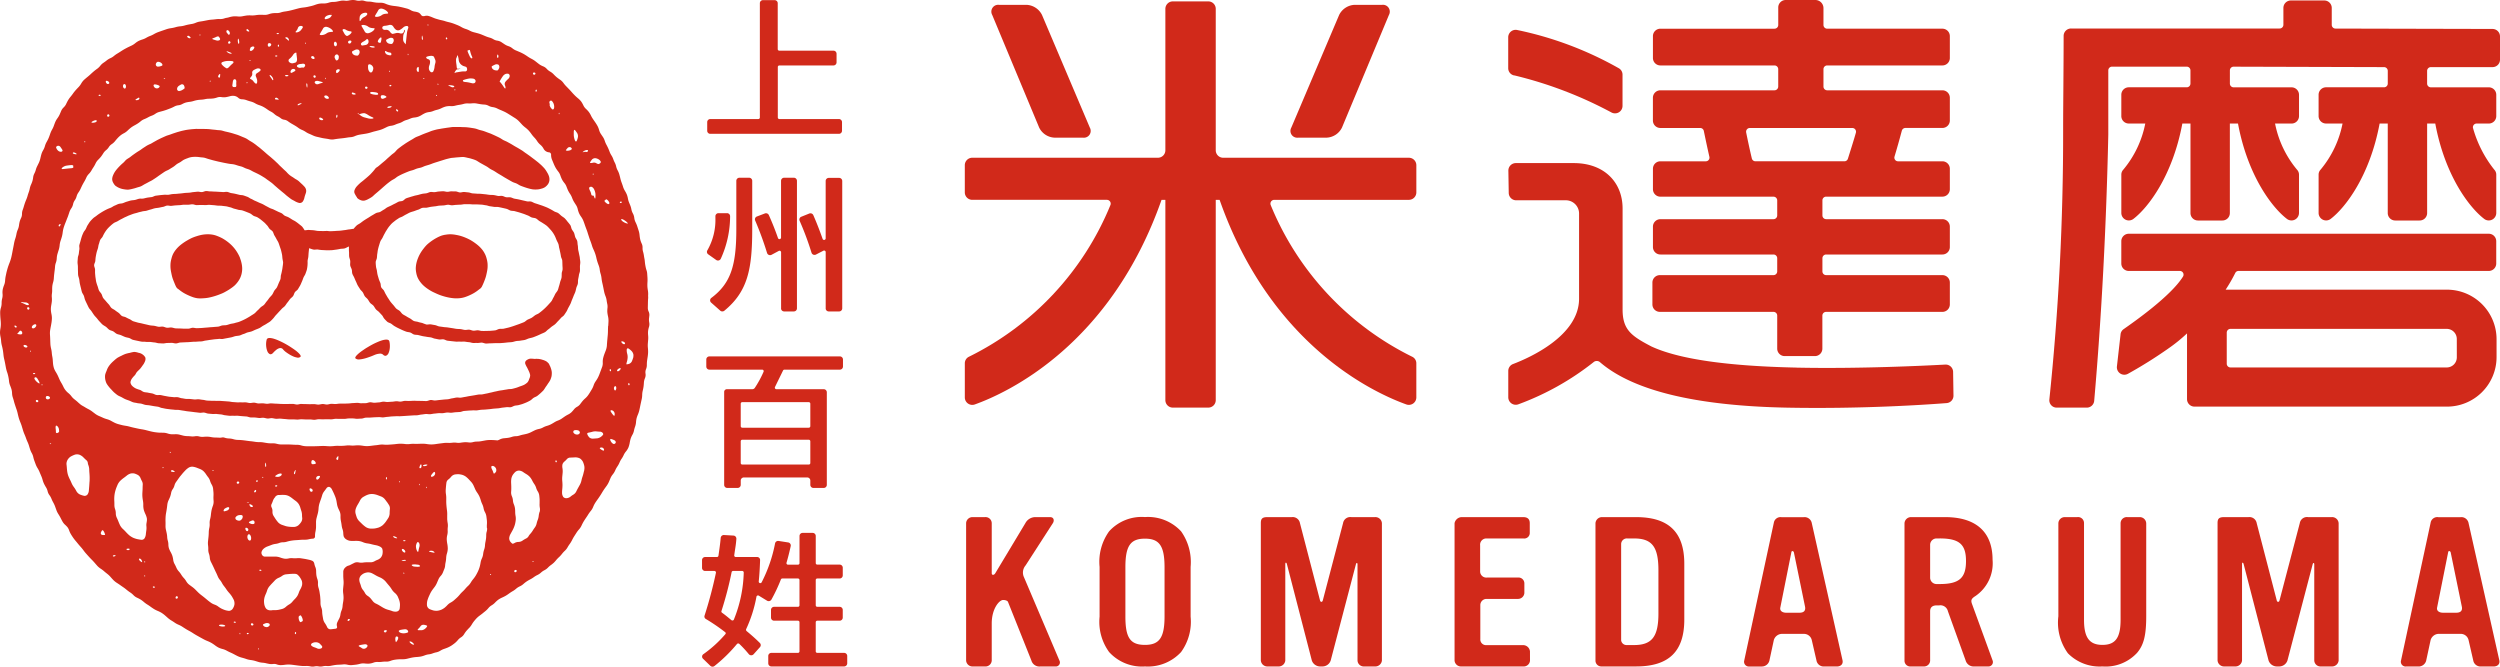 <svg xmlns="http://www.w3.org/2000/svg" xmlns:xlink="http://www.w3.org/1999/xlink" width="210" height="56" viewBox="0 0 210 56"><defs><style>.a{fill:#d1291a;}.b{clip-path:url(#a);}</style><clipPath id="a"><rect class="a" width="210" height="56"/></clipPath></defs><g class="b" transform="translate(0 0)"><path class="a" d="M54.529,26.611A.688.688,0,0,0,54.5,26.2a.712.712,0,0,1-.082-.322c0-.095.006-.259.007-.364s.006-.278.013-.383a1.26,1.26,0,0,0,.007-.193,1.087,1.087,0,0,1,0-.181,1.745,1.745,0,0,0-.022-.354,3.031,3.031,0,0,1-.042-.355,3.557,3.557,0,0,1,.007-.358,3.047,3.047,0,0,0,0-.358c-.007-.1-.018-.257-.025-.355a.913.913,0,0,0-.048-.252,2.212,2.212,0,0,1-.086-.327,3.89,3.89,0,0,1-.06-.393,2.264,2.264,0,0,0-.035-.275c-.016-.073-.038-.2-.05-.291a2.482,2.482,0,0,0-.072-.313,1,1,0,0,1-.036-.323.77.77,0,0,0-.071-.337,1.9,1.9,0,0,1-.126-.35,3.016,3.016,0,0,1-.056-.369,1.693,1.693,0,0,0-.074-.365c-.033-.1-.085-.261-.116-.361a2.509,2.509,0,0,0-.148-.357,1.139,1.139,0,0,1-.107-.368,1.016,1.016,0,0,0-.115-.364,1.153,1.153,0,0,1-.124-.334,1.719,1.719,0,0,0-.087-.318c-.034-.083-.089-.22-.122-.3a1.709,1.709,0,0,1-.087-.317,1.79,1.79,0,0,0-.087-.317,2.42,2.42,0,0,0-.163-.314,1.671,1.671,0,0,1-.155-.339c-.029-.1-.084-.256-.121-.352a2.864,2.864,0,0,1-.108-.356c-.022-.1-.065-.264-.094-.362a1.745,1.745,0,0,0-.14-.326,1.21,1.21,0,0,1-.118-.315,1.277,1.277,0,0,0-.113-.317,2.185,2.185,0,0,1-.134-.31,1.462,1.462,0,0,0-.148-.3,1.6,1.6,0,0,1-.152-.3c-.032-.088-.089-.229-.128-.314s-.108-.223-.154-.305a1.978,1.978,0,0,1-.131-.315,1.335,1.335,0,0,0-.146-.307c-.053-.077-.139-.205-.191-.283a1.272,1.272,0,0,1-.137-.315,1.763,1.763,0,0,0-.129-.328c-.047-.086-.13-.221-.185-.3s-.145-.211-.2-.29a2.2,2.2,0,0,1-.175-.305,1.742,1.742,0,0,0-.182-.3,2.129,2.129,0,0,0-.244-.258A.975.975,0,0,1,49,8.845a2.179,2.179,0,0,0-.176-.309,1.647,1.647,0,0,0-.244-.256c-.077-.061-.2-.17-.271-.24s-.185-.19-.251-.265-.176-.2-.245-.27-.184-.191-.255-.262a2.235,2.235,0,0,1-.236-.283,1.135,1.135,0,0,0-.261-.255c-.086-.056-.22-.155-.3-.219a3.2,3.2,0,0,1-.265-.254,1.25,1.25,0,0,0-.29-.223,1.131,1.131,0,0,1-.286-.232.81.81,0,0,0-.3-.206,1.492,1.492,0,0,1-.333-.181c-.086-.065-.224-.174-.309-.241a2.073,2.073,0,0,0-.329-.208,2.834,2.834,0,0,1-.334-.2c-.088-.062-.236-.156-.329-.208s-.243-.126-.333-.164-.236-.1-.325-.135a1.29,1.29,0,0,1-.3-.185,1,1,0,0,0-.308-.168,1.367,1.367,0,0,1-.317-.149l-.3-.2a.868.868,0,0,0-.326-.117A.848.848,0,0,1,41.45,3.3a1.213,1.213,0,0,0-.317-.139,2.659,2.659,0,0,1-.331-.112l-.324-.136a3.445,3.445,0,0,0-.34-.116c-.1-.027-.252-.067-.348-.091a1.541,1.541,0,0,1-.333-.132,1.85,1.85,0,0,0-.337-.141,1.767,1.767,0,0,1-.344-.149,2.8,2.8,0,0,0-.335-.169c-.1-.04-.252-.1-.349-.136a3.194,3.194,0,0,0-.359-.107c-.1-.023-.264-.065-.363-.1S37.1,1.7,37,1.679s-.262-.073-.36-.1-.253-.092-.345-.132a2.347,2.347,0,0,0-.324-.112.558.558,0,0,0-.259,0,.507.507,0,0,1-.2.021.3.3,0,0,1-.167-.136.505.505,0,0,0-.216-.176,1.535,1.535,0,0,0-.3-.072.906.906,0,0,1-.31-.107A1.506,1.506,0,0,0,34.2.723L33.864.636c-.093-.023-.245-.056-.338-.075s-.261-.043-.371-.054a3.3,3.3,0,0,1-.4-.065,2.447,2.447,0,0,1-.383-.132A1.009,1.009,0,0,0,31.992.23,3.577,3.577,0,0,1,31.63.221a3.245,3.245,0,0,1-.338-.053,1.708,1.708,0,0,0-.345-.036,1.088,1.088,0,0,1-.336-.057.664.664,0,0,0-.328-.024.788.788,0,0,1-.329-.009A1.249,1.249,0,0,0,29.623,0a1.959,1.959,0,0,0-.328.045,1.012,1.012,0,0,1-.332.012,1.107,1.107,0,0,0-.333.007L28.3.133a1.54,1.54,0,0,1-.33.029A1.258,1.258,0,0,0,27.6.229a1.3,1.3,0,0,1-.421.063,1.906,1.906,0,0,0-.38.021,2.271,2.271,0,0,0-.32.091,2.664,2.664,0,0,1-.321.1l-.327.074a3.306,3.306,0,0,1-.359.055,2.862,2.862,0,0,0-.39.068c-.107.028-.286.076-.4.107s-.3.076-.409.1S23.99.96,23.9.971a1.8,1.8,0,0,0-.326.078,1.064,1.064,0,0,1-.338.049,2.476,2.476,0,0,0-.343.015,1.766,1.766,0,0,0-.334.085,1,1,0,0,1-.352.053c-.1-.006-.271-.01-.373-.009a2.748,2.748,0,0,0-.369.035,1.788,1.788,0,0,1-.37.018,2.108,2.108,0,0,0-.37.008c-.1.014-.265.042-.365.064a1.35,1.35,0,0,1-.368.017,2.293,2.293,0,0,0-.367-.01,2.01,2.01,0,0,0-.361.069,1.155,1.155,0,0,1-.219.052,1.2,1.2,0,0,0-.218.057,1.1,1.1,0,0,1-.353.049,1.974,1.974,0,0,0-.342.014c-.092.013-.243.029-.335.034a3.151,3.151,0,0,0-.34.044c-.094.02-.248.049-.342.067s-.246.042-.339.055a1.372,1.372,0,0,0-.318.092,1.43,1.43,0,0,1-.316.1c-.092.015-.241.042-.331.06s-.237.055-.325.082a1.9,1.9,0,0,1-.353.062,1.911,1.911,0,0,0-.374.07,2.646,2.646,0,0,1-.373.082A2.253,2.253,0,0,0,14,2.449l-.361.124c-.1.034-.261.092-.36.127a2.382,2.382,0,0,0-.344.164,2.077,2.077,0,0,1-.329.157,1.867,1.867,0,0,0-.314.15,1.552,1.552,0,0,1-.318.141,2.363,2.363,0,0,0-.326.125,1.7,1.7,0,0,0-.291.195,1.513,1.513,0,0,1-.293.19c-.087.04-.228.107-.314.149s-.223.116-.306.163-.216.13-.3.185-.211.136-.294.184a2.244,2.244,0,0,0-.281.2,1.23,1.23,0,0,1-.3.185,1.409,1.409,0,0,0-.3.182,3.1,3.1,0,0,1-.285.209,1.168,1.168,0,0,0-.258.242,1.324,1.324,0,0,1-.252.248c-.08.055-.206.151-.28.213s-.193.167-.263.234-.189.171-.265.232-.205.171-.289.244a1.371,1.371,0,0,0-.248.312,1.62,1.62,0,0,1-.226.309c-.071.071-.183.192-.25.267s-.167.2-.224.284-.156.207-.219.283a2.272,2.272,0,0,0-.2.287c-.047.084-.119.224-.159.313a.986.986,0,0,1-.21.281.923.923,0,0,0-.2.285c-.036.09-.1.236-.138.323a1.915,1.915,0,0,1-.18.3,1.57,1.57,0,0,0-.175.3c-.037.089-.093.236-.124.327a1.98,1.98,0,0,1-.153.329,2.068,2.068,0,0,0-.154.343c-.031.1-.09.258-.129.353a3.325,3.325,0,0,1-.17.337,1.487,1.487,0,0,0-.144.347,1.46,1.46,0,0,1-.148.345,1.513,1.513,0,0,0-.151.345c-.027.1-.068.265-.091.366a1.928,1.928,0,0,1-.113.334c-.039.082-.106.214-.148.3a1.519,1.519,0,0,0-.116.307,1.436,1.436,0,0,1-.121.306.948.948,0,0,0-.1.312,1.857,1.857,0,0,1-.064.324,2.4,2.4,0,0,1-.12.308,1.454,1.454,0,0,0-.1.314,2.052,2.052,0,0,1-.088.318c-.032.084-.078.225-.1.312a2.737,2.737,0,0,1-.107.3c-.035.08-.086.212-.115.294s-.071.216-.094.3-.068.22-.1.3a.976.976,0,0,0-.05.321.751.751,0,0,1-.071.32,1.853,1.853,0,0,0-.121.309,2.4,2.4,0,0,0-.06.326,1.327,1.327,0,0,1-.1.352,1.715,1.715,0,0,0-.117.383,2.719,2.719,0,0,1-.1.39,2.878,2.878,0,0,0-.1.391c-.02.111-.054.291-.076.4s-.057.29-.077.4-.059.3-.089.412a3.774,3.774,0,0,1-.137.418c-.046.114-.109.286-.139.383s-.074.258-.1.357S.5,23.1.477,23.2a2.577,2.577,0,0,0-.047.372,1.2,1.2,0,0,1-.082.366,2.3,2.3,0,0,0-.116.366,1.368,1.368,0,0,0-.017.383,1.105,1.105,0,0,1-.03.38,1.433,1.433,0,0,0-.048.39,1.282,1.282,0,0,1-.059.391,1.376,1.376,0,0,0-.064.387c0,.109.007.275.013.366s.019.245.029.338.015.244.013.337a2.277,2.277,0,0,1-.036.338,1.943,1.943,0,0,0-.032.34,1.913,1.913,0,0,0,.042.337,2.58,2.58,0,0,1,.051.359,2.221,2.221,0,0,0,.062.379c.029.1.066.272.084.376s.039.277.049.381a2.9,2.9,0,0,0,.063.38c.026.1.061.271.08.371s.049.267.069.369.063.268.1.367.079.265.1.368a3.012,3.012,0,0,1,.058.375,1.3,1.3,0,0,0,.082.344c.037.087.09.233.119.325a1.439,1.439,0,0,1,.053.347,1.283,1.283,0,0,0,.059.345c.032.091.078.242.1.334s.07.244.1.335.08.244.115.339a3.163,3.163,0,0,1,.1.354c.021.1.061.26.089.358s.083.253.122.347.1.248.128.345.078.255.106.353a3.1,3.1,0,0,0,.127.345c.041.093.1.24.129.327a3.216,3.216,0,0,0,.126.311,2.468,2.468,0,0,1,.12.313c.026.089.07.234.1.322a1.753,1.753,0,0,0,.138.306,1.218,1.218,0,0,1,.121.313,2.347,2.347,0,0,0,.093.323c.033.086.086.231.119.321a1.815,1.815,0,0,0,.158.314,2.152,2.152,0,0,1,.16.313c.035.09.1.234.136.322a2.218,2.218,0,0,1,.117.329,2.148,2.148,0,0,0,.119.329c.042.087.119.225.171.307A1.109,1.109,0,0,1,4,41.261a.86.86,0,0,0,.144.318,1.368,1.368,0,0,1,.174.305,2.452,2.452,0,0,0,.152.319,2.452,2.452,0,0,1,.152.324l.121.338a1.645,1.645,0,0,0,.16.319,3.46,3.46,0,0,1,.181.311c.044.088.119.231.168.318a1.133,1.133,0,0,0,.2.254,2.1,2.1,0,0,1,.205.205.9.9,0,0,1,.145.267,1.9,1.9,0,0,0,.134.3c.046.079.127.207.179.284s.143.2.2.267.161.192.224.271.17.2.238.277a3.434,3.434,0,0,1,.229.281,3.4,3.4,0,0,0,.224.28l.236.264c.065.071.174.186.243.254s.177.184.24.257.168.195.233.267a1.6,1.6,0,0,0,.271.226,2.4,2.4,0,0,1,.284.212c.072.065.2.167.276.226a2.069,2.069,0,0,1,.263.248c.066.076.176.2.245.27a1.776,1.776,0,0,0,.28.229c.085.053.222.143.3.2s.216.15.3.208.205.156.277.216a3.289,3.289,0,0,0,.276.2,1.542,1.542,0,0,1,.261.221.981.981,0,0,0,.277.2,3.038,3.038,0,0,1,.309.159,2.28,2.28,0,0,1,.28.208,2.273,2.273,0,0,0,.28.207c.082.049.211.136.288.194s.207.144.288.195a2.313,2.313,0,0,0,.313.157,2.386,2.386,0,0,1,.314.157,2.668,2.668,0,0,1,.279.206c.073.063.191.168.263.232a2.021,2.021,0,0,0,.281.205c.083.048.215.133.293.189a1.691,1.691,0,0,0,.306.167,1.993,1.993,0,0,1,.31.16c.08.053.212.138.293.189s.217.128.3.172a3.265,3.265,0,0,1,.3.177c.08.053.214.136.3.184s.222.125.307.173l.312.171a3.018,3.018,0,0,0,.324.15,2.749,2.749,0,0,1,.322.154,3.058,3.058,0,0,1,.3.2,2.185,2.185,0,0,0,.3.193,1.727,1.727,0,0,0,.339.121,1.448,1.448,0,0,1,.335.13c.086.049.231.122.321.16s.236.11.322.157.23.122.319.164a2.222,2.222,0,0,0,.345.12c.1.025.261.074.358.11a1.833,1.833,0,0,0,.365.084,2.47,2.47,0,0,1,.369.074l.323.1a1.611,1.611,0,0,0,.293.05,1.839,1.839,0,0,1,.3.045c.083.021.219.049.3.063a1.083,1.083,0,0,0,.309,0,.621.621,0,0,1,.3.036.946.946,0,0,0,.324.061,2.987,2.987,0,0,0,.361-.03,2.117,2.117,0,0,1,.362-.018c.1,0,.261.02.36.033l.357.047c.1.014.26.031.359.038s.26.009.36,0a1.426,1.426,0,0,1,.35.037.833.833,0,0,0,.342,0,.869.869,0,0,1,.342,0,.824.824,0,0,0,.34-.007,1.111,1.111,0,0,1,.342-.027,1.315,1.315,0,0,0,.341-.018c.092-.021.246-.048.341-.063a3.47,3.47,0,0,1,.349-.029,3.479,3.479,0,0,0,.351-.025,1.091,1.091,0,0,1,.352.027,1.165,1.165,0,0,0,.354.034c.1-.009.257-.025.354-.037a2.4,2.4,0,0,0,.359-.075,1.05,1.05,0,0,1,.372-.027,2.225,2.225,0,0,0,.38.014,1.387,1.387,0,0,0,.367-.084.916.916,0,0,1,.356-.056,1.757,1.757,0,0,0,.353-.011,1.92,1.92,0,0,1,.354-.017.935.935,0,0,0,.338-.054,1.926,1.926,0,0,1,.328-.095c.1-.017.248-.036.34-.042s.26-.011.371-.008a1.659,1.659,0,0,0,.4-.046c.107-.029.281-.07.389-.092a3.122,3.122,0,0,1,.394-.051,3.246,3.246,0,0,0,.366-.042,2.1,2.1,0,0,0,.329-.1,1.342,1.342,0,0,1,.325-.081,1.325,1.325,0,0,0,.318-.077,2,2,0,0,1,.328-.095,1.045,1.045,0,0,0,.323-.131,1.5,1.5,0,0,1,.316-.153c.093-.029.241-.085.33-.124a2.376,2.376,0,0,0,.308-.168c.081-.054.208-.148.283-.209a1.88,1.88,0,0,0,.246-.249,1.13,1.13,0,0,1,.266-.229.78.78,0,0,0,.244-.246,2.354,2.354,0,0,1,.2-.287c.062-.072.168-.187.237-.255a1.548,1.548,0,0,0,.207-.269,2.464,2.464,0,0,1,.185-.276c.057-.072.154-.185.216-.252a2.026,2.026,0,0,1,.249-.22c.075-.054.2-.146.265-.2s.186-.152.257-.209a1.765,1.765,0,0,0,.241-.245,1.041,1.041,0,0,1,.269-.228,1.3,1.3,0,0,0,.278-.221,2.226,2.226,0,0,1,.264-.239,1.937,1.937,0,0,1,.309-.177,3.439,3.439,0,0,0,.32-.159,3.484,3.484,0,0,0,.3-.2,2.923,2.923,0,0,1,.3-.194,1.784,1.784,0,0,0,.288-.207,1.249,1.249,0,0,1,.3-.192,1.241,1.241,0,0,0,.3-.194,2.454,2.454,0,0,1,.279-.22,3.248,3.248,0,0,1,.307-.177,2.171,2.171,0,0,0,.3-.187,1.847,1.847,0,0,1,.305-.181,1.2,1.2,0,0,0,.293-.2,1.265,1.265,0,0,1,.291-.2,1.108,1.108,0,0,0,.286-.209,1.709,1.709,0,0,1,.258-.225,2.317,2.317,0,0,0,.254-.207,2.866,2.866,0,0,0,.218-.247A2.911,2.911,0,0,1,47,46.76a2.433,2.433,0,0,0,.222-.253,1.986,1.986,0,0,1,.229-.246,1.192,1.192,0,0,0,.209-.26,2.913,2.913,0,0,1,.192-.3,2.342,2.342,0,0,0,.192-.314,3.616,3.616,0,0,1,.179-.323l.2-.313a2.185,2.185,0,0,1,.225-.293,1.319,1.319,0,0,0,.2-.307,3.524,3.524,0,0,1,.169-.329c.052-.087.142-.226.2-.31s.15-.221.2-.307a3.318,3.318,0,0,1,.219-.3,1.253,1.253,0,0,0,.187-.317,2.332,2.332,0,0,1,.16-.324c.052-.082.141-.214.2-.293s.147-.21.2-.29.139-.215.188-.3.134-.217.191-.3.15-.208.207-.287a1.976,1.976,0,0,0,.175-.306c.039-.09.1-.237.138-.328a1.358,1.358,0,0,1,.194-.314,1.459,1.459,0,0,0,.2-.328,1.992,1.992,0,0,1,.184-.336,1.842,1.842,0,0,0,.181-.331,1.752,1.752,0,0,1,.178-.323,1.793,1.793,0,0,0,.178-.32A1.434,1.434,0,0,1,52.6,37.9a1.431,1.431,0,0,0,.191-.319,1.988,1.988,0,0,0,.1-.358,3.057,3.057,0,0,1,.08-.362,1.791,1.791,0,0,1,.151-.339,1.2,1.2,0,0,0,.131-.345,2.556,2.556,0,0,1,.1-.356,1.426,1.426,0,0,0,.072-.343,2.133,2.133,0,0,1,.046-.329,2.16,2.16,0,0,1,.108-.314,2.2,2.2,0,0,0,.109-.314c.022-.088.055-.236.073-.329s.05-.245.07-.337.053-.244.075-.337a1.771,1.771,0,0,0,.038-.343,1.7,1.7,0,0,1,.042-.342c.024-.092.055-.243.069-.337s.029-.257.033-.363a1.163,1.163,0,0,1,.092-.372.7.7,0,0,0,.044-.374.693.693,0,0,1,.038-.365.917.917,0,0,0,.073-.357,2.6,2.6,0,0,1,.02-.365c.014-.1.039-.261.054-.36a3.135,3.135,0,0,0,.032-.359,3.259,3.259,0,0,0-.017-.357,2.12,2.12,0,0,1-.006-.357c.008-.1.021-.259.03-.357a2.145,2.145,0,0,0-.007-.359,1.779,1.779,0,0,1,0-.358,1.876,1.876,0,0,1,.08-.349.782.782,0,0,0,.011-.374,1.309,1.309,0,0,1,.005-.462M1.382,27.5a.106.106,0,0,1-.132-.029c-.032-.041-.044-.093-.027-.116s.077-.01.132.029.067.091.027.116m.338.592a1.129,1.129,0,0,1-.255-.042c-.015-.012-.013-.031.005-.042a1.369,1.369,0,0,0,.161-.179c.07-.087.169-.059.221.063s-.008.211-.132.2m.11-2.665c-.105-.043-.107-.067-.005-.052s.252.028.331.031a.38.38,0,0,1,.231.1c.047.05.047.1,0,.121a.364.364,0,0,1-.226-.044c-.078-.04-.228-.109-.332-.151m.4,3.757a.247.247,0,0,1-.226-.083c-.051-.063-.029-.121.049-.129a.3.3,0,0,1,.226.084c.047.053.025.112-.049.128m.209-3.2a.087.087,0,0,1-.136-.027.1.1,0,0,1,.012-.143.106.106,0,0,1,.124.17m.113,3.56a.077.077,0,0,1-.01-.081c.012-.023.029-.031.038-.017a.162.162,0,0,1,.01.081c0,.031-.02.038-.038.017m.212-2.225c.09-.079.207-.109.259-.065s.027.15-.056.236-.2.115-.26.064-.033-.156.057-.235m.051,4.1a.053.053,0,0,1-.031-.068c.012-.024.067-.032.122-.018s.069.045.031.068a.147.147,0,0,1-.122.018m.368,2.34a.107.107,0,0,1-.15-.022.1.1,0,0,1,.007-.133.133.133,0,0,1,.149.023.079.079,0,0,1-.006.132M3.125,32.1A.825.825,0,0,1,2.9,31.83a.1.1,0,0,1,.057-.139.2.2,0,0,1,.176.1c.042.064.105.171.139.238a.357.357,0,0,1,.05.173c-.007.028-.1-.017-.2-.1m.393.269a.162.162,0,0,1-.01-.081c0-.031.02-.038.038-.017a.077.077,0,0,1,.01.081c-.012.023-.029.031-.038.017M49.712,13.417a.372.372,0,0,1,.29-.13.677.677,0,0,1,.321.123.428.428,0,0,1,.146.181.166.166,0,0,1-.066.128.315.315,0,0,1-.135.062.437.437,0,0,1-.181-.074.385.385,0,0,0-.27-.04.7.7,0,0,1-.214.027.047.047,0,0,1-.031-.074,2.293,2.293,0,0,1,.14-.2m.136,1.241c0,.03-.02.038-.038.017a.079.079,0,0,1-.011-.081c.013-.024.03-.032.039-.017a.17.17,0,0,1,.01.081m-.214,1.025c.086-.009.205.085.265.208a1.2,1.2,0,0,1,.118.381,2.884,2.884,0,0,1,0,.309c-.007.083-.031.12-.053.081a1.112,1.112,0,0,1-.075-.171.091.091,0,0,0-.116-.067c-.045.018-.1-.036-.111-.121a1.131,1.131,0,0,0-.1-.285.6.6,0,0,1-.076-.226c0-.051.068-.1.153-.11m-.659-2.941a.569.569,0,0,1,.2-.12.356.356,0,0,1,.186-.015c.031.014.038.059.016.1a.148.148,0,0,1-.156.052.435.435,0,0,0-.22.017c-.058.024-.071.007-.03-.037m-.771-1.73c0-.1.053-.133.11-.064a2.528,2.528,0,0,1,.181.26.535.535,0,0,1,.051.3,1.457,1.457,0,0,1-.1.323c-.04.086-.109.067-.153-.04A1.436,1.436,0,0,1,48.2,11.4c-.005-.108-.005-.283,0-.387m-.532,1.431a.23.23,0,0,1,.265-.071c.067.043.11.11.1.145a.281.281,0,0,1-.158.11.715.715,0,0,1-.238.033c-.058-.006-.106-.023-.107-.038a.856.856,0,0,1,.142-.179m-.722-2.955c.012-.021.029-.014.038.017a.089.089,0,0,1-.011.081c-.015.014-.032.006-.038-.017a.125.125,0,0,1,.011-.081m-.784-.969a.175.175,0,0,1,.124-.072c.047,0,.132.09.19.206a.734.734,0,0,1,.065.411c-.022.11-.094.16-.159.112a.673.673,0,0,1-.18-.232c-.034-.079-.048-.147-.032-.152s.012-.052-.01-.107a.214.214,0,0,1,0-.166m-1.15-.979c.024-.03.054-.017.068.03a.125.125,0,0,1-.023.122c-.027.021-.058.008-.069-.03a.151.151,0,0,1,.024-.122m-.085-1.434a.081.081,0,0,1,.022.134.1.1,0,0,1-.145.013.109.109,0,0,1-.023-.134.126.126,0,0,1,.146-.013m-2.886.6a3.383,3.383,0,0,1,.2-.314.564.564,0,0,1,.234-.184.456.456,0,0,1,.232-.008.188.188,0,0,1,.106.177.356.356,0,0,1-.117.243,2.274,2.274,0,0,0-.236.24.32.32,0,0,0-.049.3.5.5,0,0,1,.052.229c-.01.038-.035.052-.057.034a1.244,1.244,0,0,1-.12-.163c-.045-.07-.128-.188-.186-.26a.487.487,0,0,0-.127-.13c-.013,0,.018-.075.069-.168M41.79,4.593c.025-.031.058.008.072.087s0,.158-.035.176-.066-.021-.072-.087a.276.276,0,0,1,.035-.176m-.471.972a1.891,1.891,0,0,1,.249-.13.323.323,0,0,1,.314.008.278.278,0,0,1,.043.283c-.038.1-.106.187-.152.193a.805.805,0,0,1-.227-.028.372.372,0,0,1-.21-.162c-.035-.068-.043-.141-.017-.163m-1.371,1.23a.182.182,0,0,1-.094.183A.433.433,0,0,1,39.688,7l-.237-.056a2.565,2.565,0,0,0-.359-.055c-.1-.006-.193-.04-.2-.076a.07.07,0,0,1,.021-.085c.024-.01.11-.039.192-.063a2.784,2.784,0,0,1,.313-.07,1.138,1.138,0,0,1,.345.014.237.237,0,0,1,.19.185m-.661-2.561A.428.428,0,0,0,39.4,4.2a.05.05,0,0,1,.076.032c.008.036.032.127.052.2a2.153,2.153,0,0,0,.1.275.424.424,0,0,1,.051.164c-.006.017-.041.029-.077.028s-.1-.074-.143-.163-.108-.235-.146-.327-.049-.17-.022-.174m-1.01,1.7c.051-.071.107-.12.124-.109a.463.463,0,0,0,.2-.036c.092-.031.108-.044.034-.031a.867.867,0,0,1-.2.017c-.037,0-.072-.074-.077-.153s-.021-.21-.034-.292a1.74,1.74,0,0,1-.02-.3.362.362,0,0,1,.037-.177.357.357,0,0,0,.049-.155c.009-.07.041-.065.071.013a1.367,1.367,0,0,1,.067.33.607.607,0,0,0,.147.328.749.749,0,0,0,.244.174c.06.019.156.049.214.069s.1.117.1.217A.162.162,0,0,1,39.064,6a1.543,1.543,0,0,0-.329.015L38.4,6.07a.487.487,0,0,0-.192.06c-.014.018-.024.009-.023-.019a.517.517,0,0,1,.093-.18m-.04,1.578a.125.125,0,0,1-.011.081c-.012.021-.029.014-.038-.017a.09.09,0,0,1,.011-.081c.014-.014.032-.006.038.017m-.409-.35a.886.886,0,0,1,.313.066c.028.024.018.065-.023.092a.238.238,0,0,1-.2-.01c-.067-.031-.175-.082-.238-.114s0-.046.144-.035m-.344-4.009c.026-.013.062.012.08.055a.077.077,0,0,1-.027.1c-.033.014-.069-.011-.08-.055s0-.093.027-.1m-.664,3.9a.033.033,0,0,1,0,.057.039.039,0,0,1-.061-.015c-.012-.024-.012-.049,0-.057s.039,0,.061.015m-.119.944a.033.033,0,0,1,0,.057.039.039,0,0,1-.061-.015c-.011-.024-.012-.05,0-.057s.039,0,.062.015m-.735-5.94a.077.077,0,0,1,.01.081c-.012.024-.03.031-.038.017a.162.162,0,0,1-.01-.081c0-.031.02-.038.038-.017m-.129,2.717a1.189,1.189,0,0,1,.322-.076c.137-.018.272.022.3.088s.075.179.106.25a.463.463,0,0,1,0,.283,1.529,1.529,0,0,0-.063.326,1.084,1.084,0,0,1-.094.335.153.153,0,0,1-.217.077A.431.431,0,0,1,36.03,5.8a.648.648,0,0,1,.041-.32.743.743,0,0,0,.053-.318.2.2,0,0,0-.131-.183.319.319,0,0,1-.172-.093.077.077,0,0,1,.016-.117m-.273,1.808a.128.128,0,0,1,.081.011c.022.012.014.029-.017.038a.094.094,0,0,1-.081-.01c-.014-.015-.007-.032.017-.039m-.106-3.584c.015,0,.039.082.054.181s0,.178-.029.177-.054-.083-.054-.181.014-.179.029-.177m-.412,2.691c.062-.078.119-.079.128,0a1.4,1.4,0,0,1,0,.3c-.012.086-.069.086-.128,0a.268.268,0,0,1,0-.3M32.927,2.122a.464.464,0,0,1,.139.158.809.809,0,0,0,.187.212.324.324,0,0,0,.324.026,1.409,1.409,0,0,0,.3-.216.473.473,0,0,1,.3-.12c.1,0,.15.088.11.191a1.837,1.837,0,0,0-.1.376l-.022.19-.085.787L33.973,3.6a.465.465,0,0,1-.113-.276c0-.084.006-.218.011-.3a.732.732,0,0,1,.092-.283.226.226,0,0,0,.028-.211c-.03-.04-.055-.016-.056.056a.269.269,0,0,1-.1.2.32.32,0,0,1-.253.008.615.615,0,0,0-.322-.012c-.09.025-.21.054-.266.065s-.164-.07-.239-.18a.388.388,0,0,0-.342-.165.294.294,0,0,1-.266-.063.215.215,0,0,1-.024-.177.274.274,0,0,1,.208-.094,2.014,2.014,0,0,0,.334-.062.364.364,0,0,1,.259.015M34.3,4.611c-.012.024-.03.032-.038.017a.158.158,0,0,1-.01-.081c0-.03.02-.038.038-.017a.077.077,0,0,1,.01.081m-.865,4.741c-.029.024-.082.01-.119-.03a.143.143,0,0,1-.042-.127c.014-.031.068-.018.119.029s.071.1.042.128M30.129,9.6c-.017-.011-.038-.026-.049-.032-.043-.022-.052-.044-.019-.05a.073.073,0,0,1,.078.04.037.037,0,0,1-.01.041m.815-6.01a.3.3,0,0,1-.218.187l-.262.045a.127.127,0,0,1-.125-.045.176.176,0,0,1-.013-.125.551.551,0,0,1,.208-.164.99.99,0,0,0,.249-.177c.034-.042.094-.033.135.022a.326.326,0,0,1,.026.258m.2,1.841a.391.391,0,0,1,.213.282.58.58,0,0,1-.09.31.136.136,0,0,1-.2.036.538.538,0,0,1-.136-.241,1.22,1.22,0,0,1-.01-.317c.011-.1.113-.128.227-.069m-.3,1.993a.1.1,0,0,1-.146.013.108.108,0,0,1-.022-.134.124.124,0,0,1,.145-.013.082.082,0,0,1,.023.134m-.216,2.087a1.008,1.008,0,0,1,.276.138,2.377,2.377,0,0,0,.376.2c.112.043.119.094.017.112a1,1,0,0,1-.355-.012L30.6,9.858a.953.953,0,0,1-.3-.147c-.049-.039-.1-.075-.149-.106.018-.007.072-.025.163-.052a.863.863,0,0,1,.315-.044m.528-1.63c-.057-.029-.085-.076-.063-.107a.282.282,0,0,1,.2-.045,2.46,2.46,0,0,1,.3.038c.08.017.152.055.16.087a.137.137,0,0,1,0,.091.518.518,0,0,1-.253.012,1.2,1.2,0,0,1-.338-.075m.57-4.411a.6.6,0,0,1,.166-.262c.093-.1.158-.075.144.051a1.583,1.583,0,0,1-.056.3c-.017.035-.08.048-.141.03a.151.151,0,0,1-.113-.115m.3,4.54a.4.4,0,0,1,.293.021c.118.044.167.112.108.148a1.252,1.252,0,0,1-.249.112.149.149,0,0,1-.186-.089.185.185,0,0,1,.034-.192m.308-3.645c-.012-.08.033-.106.1-.058a.745.745,0,0,0,.278.1c.085.01.152.04.148.068a.33.33,0,0,0,.01.114c.009.035-.048.059-.128.053a.8.8,0,0,1-.265-.074.31.31,0,0,1-.143-.207m.428,2.774a.1.1,0,0,1,.106.027c.012.026-.013.061-.057.079a.079.079,0,0,1-.106-.027c-.014-.033.011-.068.057-.079M32.7,6.028a.126.126,0,0,1,.011-.081c.012-.021.029-.013.038.017a.089.089,0,0,1-.011.081c-.015.014-.032.006-.038-.017m.034,2.9c.11-.013.185,0,.167.037a.345.345,0,0,1-.2.091c-.091.016-.166,0-.166-.037s.09-.077.2-.091m-.059-5.263a.372.372,0,0,1-.209-.161c-.036-.069-.044-.142-.018-.163a1.859,1.859,0,0,1,.249-.131.322.322,0,0,1,.314.008.278.278,0,0,1,.043.283c-.037.1-.106.187-.151.192a.78.78,0,0,1-.228-.028M31.645,1.089c.041-.065.108-.183.148-.261A.306.306,0,0,1,32.1.73a.918.918,0,0,1,.412.226c.1.1.119.183.049.186s-.19.016-.269.029a.6.6,0,0,0-.253.121.786.786,0,0,1-.354.122c-.134.016-.216-.026-.181-.09s.1-.171.137-.235M31.341,4a.621.621,0,0,1-.251-.063c-.067-.036-.059-.067.017-.069a1.428,1.428,0,0,1,.263.022c.068.015.119.045.112.068S31.412,4,31.341,4m-.184-1.658a2.279,2.279,0,0,0,.269.029c.07,0,.047.087-.049.187a.916.916,0,0,1-.412.225.3.3,0,0,1-.311-.1c-.04-.078-.107-.195-.148-.26s-.1-.171-.137-.236.047-.1.181-.09a.774.774,0,0,1,.354.123.6.6,0,0,0,.253.12m-.936-.957a.449.449,0,0,1,.24-.258.544.544,0,0,1,.322-.047.106.106,0,0,1,.048.161.65.65,0,0,1-.254.2.646.646,0,0,0-.27.256c-.048.094-.1.1-.1.012a1.2,1.2,0,0,1,.018-.326m-.642,2.94a1.986,1.986,0,0,1,.249-.131.325.325,0,0,1,.314.008.278.278,0,0,1,.044.283c-.038.1-.107.187-.152.192a.809.809,0,0,1-.228-.027.377.377,0,0,1-.209-.162c-.036-.069-.044-.142-.018-.163M29.6,7.769a.668.668,0,0,1,.225.077c.088.045.069.09-.041.1s-.212-.026-.226-.077.005-.1.042-.1m-.766-5.32a.348.348,0,0,1,.246.069.866.866,0,0,0,.364.115c.11,0,.119.09.02.189a.736.736,0,0,1-.3.2c-.066.009-.173-.082-.239-.2s-.132-.243-.147-.275.01-.073.054-.093M29.47,3.6a.132.132,0,0,1-.2.024.119.119,0,0,1,.015-.177.192.192,0,0,1,.2-.024c.051.031.044.11-.015.177M28.248,6.111a.3.3,0,0,1,0-.205.244.244,0,0,1,.215-.086c.1,0,.1.1,0,.205s-.191.149-.216.086m.092,3.572a.3.3,0,0,1-.023.18c-.024.045-.055.04-.068-.013a.3.3,0,0,1,.023-.181c.026-.046.056-.04.068.014m.13-4.92a1.12,1.12,0,0,0-.021.145.23.23,0,0,1-.1.147.1.1,0,0,1-.134-.006,1.077,1.077,0,0,1-.1-.2.231.231,0,0,1,.074-.237.15.15,0,0,1,.205,0,.243.243,0,0,1,.068.155m-.379-1.218c.045-.069.125-.056.178.029a.244.244,0,0,1,0,.268.1.1,0,0,1-.177-.03.283.283,0,0,1,0-.267m-.2-2.362c-.006-.017-.017-.037-.006-.047s.011.013.006.047m-.317.095a.56.56,0,0,1,.285-.026c.008.007.014-.011.022-.012s0,.019-.006.032a.434.434,0,0,1-.219.249,1.087,1.087,0,0,1-.293.091c-.063,0-.1-.054-.072-.13a.43.43,0,0,1,.283-.2m-.56,1.337c.041-.065.108-.183.149-.261a.3.3,0,0,1,.31-.1.908.908,0,0,1,.412.226c.1.1.119.183.05.186s-.191.016-.27.029a.618.618,0,0,0-.253.121.782.782,0,0,1-.353.122c-.135.016-.216-.026-.182-.09s.1-.171.137-.235m.541,5.476c.088.077.105.164.036.194a.3.3,0,0,1-.269-.06c-.08-.064-.1-.151-.036-.195a.245.245,0,0,1,.269.061m-.232-1.474a.117.117,0,0,1,.01-.08c.012-.022.029-.014.038.017a.088.088,0,0,1-.01.08c-.015.014-.032.007-.038-.017m-.575.182c.088.02.226.057.308.083s.085.06.006.076a2.02,2.02,0,0,0-.282.088.3.3,0,0,1-.22.013.317.317,0,0,1-.114-.116.107.107,0,0,1,.055-.125.392.392,0,0,1,.247-.019m.338,3.287a.287.287,0,0,1-.236-.07.1.1,0,0,1,0-.136c.036-.028.142,0,.236.07s.093.127,0,.136M26.5,6.367a.108.108,0,0,1-.013.143.087.087,0,0,1-.136-.027.1.1,0,0,1,.012-.143.108.108,0,0,1,.137.027M26.165,4.74a.15.15,0,0,1,.2.023c.056.059.075.137.041.174s-.123.027-.2-.023-.094-.127-.042-.174M25.768,7c.03,0,.054.083.054.181s-.014.178-.028.177-.04-.082-.054-.181,0-.178.028-.177m-.112-3.415c.012-.021.029-.013.038.017a.089.089,0,0,1-.01.081c-.015.014-.032.006-.038-.017a.12.12,0,0,1,.01-.081m-.072,1.8a.138.138,0,0,1,.022.187c-.04.073-.1.121-.134.107a.442.442,0,0,0-.205.01A.356.356,0,0,1,25,5.637a.1.1,0,0,1-.012-.173.5.5,0,0,1,.241-.09,1.056,1.056,0,0,0,.2-.024.258.258,0,0,1,.155.037m-.264,3.3c.016.018.012.037-.01.041a1.155,1.155,0,0,0-.174.083c-.074.04-.136.043-.138.007s.063-.089.144-.117.162-.034.178-.015m-.448-6.07a.7.7,0,0,0,.16-.285.254.254,0,0,1,.254-.154c.12,0,.182.07.137.152a1.324,1.324,0,0,1-.2.261.6.6,0,0,1-.3.133c-.1.012-.122-.037-.054-.107m-.547,2.323a1.41,1.41,0,0,0,.285-.311.459.459,0,0,1,.21-.2c.055-.01.094,0,.088.032a.444.444,0,0,0,.005.138c.009.047.027.2.04.338s-.036.278-.11.309a1.282,1.282,0,0,1-.279.076.392.392,0,0,1-.278-.117.175.175,0,0,1,.039-.267m.441,1.04c-.068.04-.176.1-.24.131s-.119,0-.123-.063a.3.3,0,0,1,.11-.216.229.229,0,0,1,.247-.008c.071.045.073.117.006.156M24.014,3.13a.205.205,0,0,1,.2.089c.045.066.069.144.054.173s-.049.025-.075-.01a.805.805,0,0,0-.17-.141c-.067-.043-.07-.093-.007-.111m.025,3.17a.3.3,0,0,1,.179.035c.031.026-.009.057-.088.071s-.16,0-.179-.035.021-.064.088-.071M23.27,2.787a.211.211,0,0,1,.141.011c.039.019.03.045-.02.059a.193.193,0,0,1-.142-.01c-.028-.019-.018-.046.021-.06m.161,1.007a.124.124,0,0,1-.023.122c-.027.022-.058.008-.069-.03a.153.153,0,0,1,.024-.122c.024-.03.054-.017.068.03m-.183.868c.054.014.068.044.03.067a.159.159,0,0,1-.125.02.049.049,0,0,1-.03-.068c.014-.024.07-.033.125-.019m0,3.558a.356.356,0,0,1,.147.1c.026.037.009.061-.036.054s-.13-.015-.188-.018-.088-.046-.065-.094a.113.113,0,0,1,.142-.047m-.294-1.511c-.013.046-.046.045-.074,0a2.734,2.734,0,0,0-.164-.238c-.064-.083-.086-.157-.049-.165s.121.06.188.152a.417.417,0,0,1,.1.253M22.546,3.64a.182.182,0,0,1,.2.028c.062.049.044.144-.04.211s-.172.054-.2-.028a.206.206,0,0,1,.04-.211m-.979,2.125a.344.344,0,0,1,.269.016.106.106,0,0,1,.016.173,1.479,1.479,0,0,1-.266.193.215.215,0,0,0-.092.267,2.463,2.463,0,0,1,.1.282.717.717,0,0,1,0,.246c-.013.077-.07.11-.128.072a.7.7,0,0,1-.176-.181.506.506,0,0,0-.189-.166c-.065-.029-.111-.07-.1-.093a.97.97,0,0,1,.118-.157.338.338,0,0,0,.068-.271.236.236,0,0,1,.093-.238,1.7,1.7,0,0,1,.285-.142M21.023,4.04c.005-.037.07-.09.145-.118a.179.179,0,0,1,.187.018c.028.037-.007.134-.079.216s-.172.135-.225.12-.082-.06-.066-.1a.664.664,0,0,0,.038-.136m-.054,1a.131.131,0,0,1,.082.011c.021.012.013.029-.017.038a.092.092,0,0,1-.082-.011c-.014-.015-.006-.032.017-.038m-.175-2.589a.551.551,0,0,1,.132.134c.036.052-.005.077-.091.054s-.147-.082-.133-.134.055-.076.092-.054m-.006,4.466c.008.011,0,.039-.015.06a.034.034,0,0,1-.058,0,.039.039,0,0,1,.015-.06c.025-.012.051-.012.058,0m-.774-3.668c.026,0,.06.1.075.215s0,.216-.036.217-.068-.1-.075-.215.009-.217.036-.217m-.2,3.456a.305.305,0,0,1,.037.18,1.551,1.551,0,0,0,0,.263c.008.081-.021.153-.064.161a.862.862,0,0,1-.183,0c-.057-.006-.1-.082-.085-.169s.031-.225.045-.309.065-.161.113-.171a.142.142,0,0,1,.134.043m-.4-2.191a.44.44,0,0,1-.244-.078c-.081-.051-.141-.1-.135-.118s.085,0,.174.037a1.99,1.99,0,0,1,.232.1c.039.023.026.048-.027.057m-.1-.862a.1.1,0,0,1-.134-.007.128.128,0,0,1,.022-.147.082.082,0,0,1,.135.007.1.1,0,0,1-.023.147m-.283-1.068a.1.1,0,0,1,.138-.03.343.343,0,0,1,.129.164.2.2,0,0,1-.015.174c-.029.034-.069.043-.088.023s-.076-.087-.124-.145a.184.184,0,0,1-.04-.186m-.37,2.647a1.244,1.244,0,0,1,.378-.1,2.06,2.06,0,0,1,.478.009c.119.022.135.109.036.194a3.6,3.6,0,0,0-.311.3c-.071.081-.168.129-.214.107a1.25,1.25,0,0,1-.2-.131,1.328,1.328,0,0,1-.2-.2.119.119,0,0,1,.033-.18m-.76-2.016a2.242,2.242,0,0,0,.282-.118c.077-.039.166-.043.2-.01a.786.786,0,0,1,.1.154.114.114,0,0,1-.053.146.4.4,0,0,1-.246.015c-.082-.022-.211-.062-.287-.09s-.075-.072,0-.1M18.5,6.264c-.006.044-.015.128-.018.186s-.047.087-.1.064a.11.11,0,0,1-.048-.14.363.363,0,0,1,.106-.146c.037-.025.062-.009.055.037m-.858.51c.012-.022.029-.014.038.017a.088.088,0,0,1-.011.08c-.015.014-.032.007-.038-.017a.123.123,0,0,1,.011-.08M16.785,2.89c.015-.014.032-.006.039.017a.126.126,0,0,1-.011.081c-.012.021-.029.013-.038-.017a.093.093,0,0,1,.01-.081m-1.024.131c.025-.033.092-.019.15.03a.355.355,0,0,1,.105.117c0,.016-.032.036-.071.045a.235.235,0,0,1-.162-.061c-.051-.042-.086-.076-.079-.075s.033-.024.057-.055m-.789,4.228a1.249,1.249,0,0,1,.271-.165.183.183,0,0,1,.224.12c.043.1.055.2.026.229a1.389,1.389,0,0,1-.187.129.726.726,0,0,1-.268.086.173.173,0,0,1-.161-.144.3.3,0,0,1,.1-.255m-1.192-.69a.091.091,0,0,1,.081.011c.014.015.007.032-.017.038a.128.128,0,0,1-.081-.01c-.022-.012-.014-.03.017-.039M13.25,5.19a.442.442,0,0,1,.311.113c.088.076.111.172.052.21a.808.808,0,0,1-.326.084.179.179,0,0,1-.2-.184.246.246,0,0,1,.166-.223m-.224,1.9a.872.872,0,0,1,.349.111c.065.046.025.135-.087.2a.274.274,0,0,1-.349-.11c-.08-.122-.04-.211.087-.2m-1.6,1.237c.067-.04.154-.091.193-.113a.055.055,0,0,1,.088.027.139.139,0,0,1-.057.126.346.346,0,0,1-.211.046c-.074-.008-.08-.046-.013-.087M10.372,7.1c.052-.062.132-.049.177.029a.282.282,0,0,1,0,.268c-.045.068-.125.055-.178-.03a.242.242,0,0,1,0-.267M8.894,6.814c.025-.041.114-.032.2.023s.109.138.056.189A.14.14,0,0,1,8.95,7a.19.19,0,0,1-.056-.189m.273,2.959a.111.111,0,0,1-.136.022.12.12,0,0,1-.013-.143.084.084,0,0,1,.136-.022.1.1,0,0,1,.013.143M8.413,7.966c.055.014.068.043.03.067a.163.163,0,0,1-.125.02.049.049,0,0,1-.029-.068c.014-.025.07-.033.124-.019m-.683,2.254a.762.762,0,0,1,.254-.115c.074-.015.14,0,.147.042s-.041.093-.107.121a.763.763,0,0,1-.267.044c-.08,0-.092-.045-.027-.093m-.579,1.666a.034.034,0,0,1,0,.058.04.04,0,0,1-.061-.015c-.011-.025-.012-.05,0-.058s.038,0,.061.015m-.989.916a.4.4,0,0,1,.219.079c.091.056.072.091-.042.076s-.212-.05-.219-.08a.068.068,0,0,1,.042-.075m-.6,1.117c.107-.019.283-.041.392-.05s.2.018.2.059,0,.1.005.133-.081.064-.18.071-.262.022-.361.034-.257.029-.353.038-.112-.044-.036-.119a.742.742,0,0,1,.333-.166M4.841,12.25a.227.227,0,0,1,.227.083c.052.069.128.183.17.253s0,.143-.088.162a.359.359,0,0,1-.3-.122.563.563,0,0,1-.139-.246c0-.048.058-.107.131-.129m.252,6.586c.009.018-.015.081-.055.139s-.087.063-.105.012a.118.118,0,0,1,.055-.139c.049-.026.1-.031.105-.012M3.9,33.515a.167.167,0,0,1-.032-.2c.038-.065.15-.071.248-.014s.112.148.031.2a.223.223,0,0,1-.247.014M4.208,37.3c-.031,0-.038-.02-.017-.038a.08.08,0,0,1,.082-.01c.023.012.031.029.017.038a.181.181,0,0,1-.082.01m.619-.93c-.073.025-.132-.009-.131-.073a2.394,2.394,0,0,0-.019-.284.549.549,0,0,1,.012-.237c.019-.04.08-.026.137.03a.49.49,0,0,1,.123.23,1.149,1.149,0,0,1,.016.21c0,.043-.065.1-.138.124m2.693,4.081c-.006.108-.016.284-.025.391s-.022.283-.032.391a.662.662,0,0,1-.123.318.316.316,0,0,1-.262.1,2,2,0,0,1-.361-.112.681.681,0,0,1-.3-.283,2.4,2.4,0,0,0-.213-.344,1.579,1.579,0,0,1-.184-.314c-.039-.093-.107-.242-.153-.33a3.086,3.086,0,0,1-.144-.334,2.012,2.012,0,0,1-.08-.352c-.012-.1-.026-.243-.031-.319s-.019-.2-.028-.278a.7.7,0,0,1,.077-.331.832.832,0,0,1,.274-.3,2.253,2.253,0,0,1,.367-.167.653.653,0,0,1,.376.012.978.978,0,0,1,.308.2c.066.071.181.182.254.246a.349.349,0,0,1,.131.2.838.838,0,0,0,.058.244,1.185,1.185,0,0,1,.066.33c0,.093.01.243.018.334s.016.24.017.332,0,.255-.006.364M8.6,44.937a.146.146,0,0,1-.119-.211c.04-.107.1-.193.136-.191s.1.087.147.191.072.2.057.208a.651.651,0,0,1-.221,0m1.059,1.779c-.079.044-.159.043-.176,0s.046-.08.144-.08.111.038.032.081m1.21-.539a.185.185,0,0,1-.221,0c-.061-.046-.011-.087.111-.09s.172.036.11.085m.9.951c-.091-.082-.123-.169-.072-.192s.128.014.172.083a.426.426,0,0,1,.072.193c0,.036-.081,0-.172-.084m.351,1.275c-.011-.025-.012-.05,0-.057s.039,0,.062.015a.033.033,0,0,1,0,.057.04.04,0,0,1-.061-.015m0-1.18c-.011-.025-.012-.05,0-.057s.039,0,.062.015a.033.033,0,0,1,0,.057.039.039,0,0,1-.061-.015m.2-3.348a.978.978,0,0,0-.024.332,1.468,1.468,0,0,1-.005.344c-.015.1-.035.262-.045.363a.79.79,0,0,1-.113.321.3.3,0,0,1-.259.116c-.091-.011-.246-.038-.344-.058a2.1,2.1,0,0,1-.345-.113,1.666,1.666,0,0,1-.31-.192,3.167,3.167,0,0,1-.277-.267c-.074-.083-.2-.212-.286-.288a1.146,1.146,0,0,1-.228-.3c-.043-.089-.107-.237-.142-.328s-.1-.24-.144-.33a.9.9,0,0,1-.073-.35,1.036,1.036,0,0,0-.058-.346,1.029,1.029,0,0,1-.06-.333c0-.095,0-.248-.007-.342s-.007-.252,0-.354a2.607,2.607,0,0,1,.049-.363,3.345,3.345,0,0,1,.1-.351c.034-.095.1-.249.14-.343a1.219,1.219,0,0,1,.213-.3,2.97,2.97,0,0,1,.285-.238c.083-.058.209-.156.282-.217a.929.929,0,0,1,.3-.154.741.741,0,0,1,.329,0,1.6,1.6,0,0,1,.3.131.556.556,0,0,1,.2.24,2.565,2.565,0,0,0,.131.282.583.583,0,0,1,.06.279c-.006.085-.011.223-.012.307s-.007.223-.015.308a3.251,3.251,0,0,0-.005.347,3.051,3.051,0,0,0,.047.381,1.9,1.9,0,0,1,.03.387,1.612,1.612,0,0,0,.042.387,2.341,2.341,0,0,0,.14.364,1.561,1.561,0,0,1,.117.343.894.894,0,0,1-.017.33m.577,5.506c-.045-.018-.069-.053-.054-.079a.1.1,0,0,1,.105-.027c.044.011.068.046.055.079a.08.08,0,0,1-.106.027m.823-10.06a.034.034,0,0,1-.058,0,.038.038,0,0,1,.015-.06c.024-.012.051-.012.058,0s0,.039-.015.06m1.179,10.957a.1.1,0,0,1-.135-.007.129.129,0,0,1,.023-.147.081.081,0,0,1,.134.007.1.1,0,0,1-.022.147m3.949,2.353a.826.826,0,0,1-.37-.027c-.108-.037-.109-.087-.005-.113a.708.708,0,0,1,.371.027c.1.041.1.091,0,.113m.39-1.306a1.646,1.646,0,0,1-.341-.069,2.784,2.784,0,0,1-.306-.13,2.221,2.221,0,0,1-.268-.175,1.106,1.106,0,0,0-.283-.149,1.274,1.274,0,0,1-.288-.14c-.073-.05-.193-.142-.267-.2l-.269-.224c-.074-.062-.2-.159-.274-.216a3.205,3.205,0,0,1-.267-.225c-.069-.066-.179-.178-.246-.247a2.307,2.307,0,0,0-.263-.228c-.078-.057-.206-.151-.284-.21a.965.965,0,0,1-.227-.264,1.544,1.544,0,0,0-.21-.284,1.719,1.719,0,0,1-.215-.281,1.8,1.8,0,0,0-.215-.285,1.133,1.133,0,0,1-.193-.3,2.9,2.9,0,0,0-.158-.321,1.006,1.006,0,0,1-.108-.338,2,2,0,0,0-.076-.349,2.047,2.047,0,0,0-.142-.311,1.946,1.946,0,0,1-.138-.3,1.131,1.131,0,0,1-.05-.325,1.215,1.215,0,0,0-.048-.325,1.267,1.267,0,0,1-.053-.318A2.125,2.125,0,0,0,14,44.78c-.019-.089-.05-.228-.069-.308a1.39,1.39,0,0,1-.027-.3c0-.084.005-.24,0-.347s0-.278.005-.378a2.805,2.805,0,0,1,.043-.364c.019-.1.047-.264.061-.363s.034-.261.045-.358a1.207,1.207,0,0,1,.1-.338c.045-.088.106-.229.138-.314a2.03,2.03,0,0,0,.082-.32.8.8,0,0,1,.13-.3.944.944,0,0,0,.143-.3.944.944,0,0,1,.137-.3c.055-.073.141-.195.193-.27s.138-.193.2-.264.15-.184.21-.251.161-.175.225-.239a1.5,1.5,0,0,1,.261-.2.592.592,0,0,1,.31-.063,1.479,1.479,0,0,1,.316.077c.082.033.219.085.3.117a1.027,1.027,0,0,1,.28.172,1.591,1.591,0,0,1,.217.26c.05.079.138.2.2.276a.972.972,0,0,1,.148.294,1.359,1.359,0,0,0,.137.31.889.889,0,0,1,.113.316c.01.093.025.245.033.337a2.7,2.7,0,0,1,0,.337,2.578,2.578,0,0,0,.012.376,1.01,1.01,0,0,1-.056.4,2.754,2.754,0,0,0-.118.393c-.021.109-.046.284-.055.39a2.075,2.075,0,0,1-.068.367,1.153,1.153,0,0,0-.035.357,1.3,1.3,0,0,1-.028.358,1.879,1.879,0,0,0-.047.375c0,.11-.011.285-.023.392s-.03.271-.04.365a1.578,1.578,0,0,0,.005.344,2.118,2.118,0,0,1,.017.348,1,1,0,0,0,.055.341,1.333,1.333,0,0,1,.072.343.974.974,0,0,0,.09.335c.044.086.114.227.156.313s.107.228.147.315.106.228.149.313.1.223.136.306a1.118,1.118,0,0,0,.165.273,1.474,1.474,0,0,1,.18.267,1.669,1.669,0,0,0,.177.269,3.31,3.31,0,0,1,.2.276,2.446,2.446,0,0,0,.224.284,2.463,2.463,0,0,1,.222.285c.053.085.132.228.176.318a.79.79,0,0,1,.049.377.949.949,0,0,1-.163.38.411.411,0,0,1-.309.155M14.268,37.958c.012-.008.039,0,.062.015a.033.033,0,0,1,0,.057.039.039,0,0,1-.061-.015c-.011-.024-.012-.05,0-.057m.1,1.579a.127.127,0,0,1,.168-.023.343.343,0,0,1,.135.1.026.026,0,0,1-.03.036l-.18-.017c-.076-.007-.118-.05-.093-.1m3.474.009c-.014-.015-.006-.032.017-.038a.13.13,0,0,1,.082.01c.021.012.013.03-.017.039a.092.092,0,0,1-.082-.011m.942,3.329a.347.347,0,0,1,.07-.128,1.08,1.08,0,0,1,.223-.12c.1-.043.18-.017.179.058a.258.258,0,0,1-.172.2,1.228,1.228,0,0,1-.249.071c-.043,0-.066-.034-.051-.082m.982,9.439a.129.129,0,0,1-.125-.023c-.021-.027-.008-.057.03-.068a.161.161,0,0,1,.124.024c.031.024.017.054-.029.067m.375.957a.077.077,0,0,1-.01-.081c.012-.024.03-.031.038-.017a.158.158,0,0,1,.01.081c0,.03-.02.038-.038.017m.237-9.775a.436.436,0,0,1-.215.239.411.411,0,0,1-.292-.053.177.177,0,0,1-.088-.22A.45.45,0,0,1,20,43.289a.725.725,0,0,1,.3-.019c.082.017.113.119.069.226M19.9,40.6a.1.1,0,0,1,.027-.134.112.112,0,0,1,.146.012.087.087,0,0,1-.027.135A.106.106,0,0,1,19.9,40.6m.755,3.944c-.047-.082-.058-.17-.024-.2s.112-.008.174.04a.14.14,0,0,1,.024.2c-.048.059-.126.041-.174-.041m.235-2.3a.174.174,0,0,0-.081-.025c-.078,0-.1-.015-.05-.028a.189.189,0,0,1,.138.013c.012.01-.005.026-.007.04m-.08,11.026c-.045.01-.081-.011-.079-.044a.076.076,0,0,1,.082-.06c.044,0,.08.021.08.044s-.037.051-.083.06m.27-7.945c-.037.106-.135.115-.217.02a.394.394,0,0,1-.061-.376c.048-.113.146-.121.217-.021a.465.465,0,0,1,.061.377m.168,7.2a.106.106,0,0,1-.149-.023.1.1,0,0,1,.006-.132.136.136,0,0,1,.15.022.08.08,0,0,1-.007.133m.091-8.52a.4.4,0,0,1-.294-.02c-.12-.044-.17-.112-.111-.148a1.353,1.353,0,0,1,.25-.115.148.148,0,0,1,.187.087.192.192,0,0,1-.032.2m-.391-1.663.008,0a.508.508,0,0,1,.244.112c.062.054.056.113-.011.129A.19.19,0,0,1,21,42.516a.347.347,0,0,1-.05-.169m.537-1.034a.1.1,0,0,1-.118.037c-.035-.019-.027-.081.018-.137s.1-.073.118-.037a.139.139,0,0,1-.018.137m.072-.827a.078.078,0,0,1-.027-.1c.019-.044.054-.068.08-.054a.1.1,0,0,1,.027.1c-.011.043-.047.067-.08.054M21.7,54.557a.159.159,0,0,1-.011-.081c0-.03.02-.038.039-.017a.079.079,0,0,1,.01.081c-.013.024-.03.031-.038.017m.216-6.609a.129.129,0,0,1-.125-.024c-.021-.026-.008-.056.03-.067a.157.157,0,0,1,.124.024c.031.024.017.053-.029.067m.71,4.613a.311.311,0,0,1-.222.119.587.587,0,0,1-.185-.045.355.355,0,0,1-.111-.1.065.065,0,0,1,.012-.1c.031-.017.116-.053.19-.082a.406.406,0,0,1,.276.016.121.121,0,0,1,.04.195m2.215.693c-.027.022-.058.008-.069-.029A.154.154,0,0,1,24.8,53.1c.024-.03.054-.017.068.03a.124.124,0,0,1-.023.122m.124-3.182a1.516,1.516,0,0,1-.2.246,2.924,2.924,0,0,0-.222.244,1.019,1.019,0,0,1-.256.213,1.479,1.479,0,0,0-.275.2.809.809,0,0,1-.29.172c-.091.027-.242.063-.335.081a1.865,1.865,0,0,1-.339.027.968.968,0,0,0-.232.012.742.742,0,0,1-.23-.01.445.445,0,0,1-.261-.161.951.951,0,0,1-.122-.292,1.754,1.754,0,0,1-.031-.312,1.447,1.447,0,0,1,.043-.306,2.071,2.071,0,0,1,.109-.293,2.068,2.068,0,0,0,.112-.3,1.066,1.066,0,0,1,.157-.3c.063-.079.172-.2.243-.274s.186-.192.255-.269a.943.943,0,0,1,.3-.207,1.428,1.428,0,0,0,.314-.175.7.7,0,0,1,.307-.122c.1-.01.249-.024.344-.032s.249-.014.343-.014a.654.654,0,0,1,.244.041,1.015,1.015,0,0,1,.2.195,1.569,1.569,0,0,1,.2.342.748.748,0,0,1,.023.384,1.407,1.407,0,0,1-.135.331,1.5,1.5,0,0,0-.132.287,1.512,1.512,0,0,1-.131.289m.444,2.108a1.266,1.266,0,0,1-.149.082c-.047.023-.117-.064-.154-.193s-.037-.262,0-.3a.353.353,0,0,1,.123-.077c.032-.007.1.089.15.214s.065.246.03.269m1.566,2.292a.4.4,0,0,1-.327.01,1.97,1.97,0,0,0-.275-.108.621.621,0,0,1-.217-.126c-.059-.054-.042-.145.037-.2a.628.628,0,0,1,.349-.089.534.534,0,0,1,.294.1c.049.049.137.142.194.206a.131.131,0,0,1-.055.206m2.358-2.34c-.047.041-.105.051-.13.024s-.013-.08.026-.117a.11.11,0,0,1,.13-.025c.032.024.02.076-.026.118m.439-4.845c-.092.043-.24.117-.329.163a.724.724,0,0,1-.215.083.655.655,0,0,0-.226.145.519.519,0,0,0-.175.332c0,.1,0,.269,0,.371s.011.269.021.37a2.191,2.191,0,0,1,0,.371c-.01.1-.026.269-.036.37a1.842,1.842,0,0,0,.012.371,2.712,2.712,0,0,1,.027.37,2.379,2.379,0,0,1-.036.362,3.309,3.309,0,0,0-.047.355,1.183,1.183,0,0,1-.085.341,1.35,1.35,0,0,0-.094.346,1.06,1.06,0,0,1-.106.34c-.048.086-.121.233-.164.326a.5.5,0,0,0-.017.331.14.14,0,0,1-.127.189c-.1.013-.282.036-.4.048a.307.307,0,0,1-.3-.176,1.9,1.9,0,0,0-.193-.343.9.9,0,0,1-.142-.322c-.018-.1-.045-.252-.059-.34a2.333,2.333,0,0,1-.028-.324,1.032,1.032,0,0,0-.069-.324,1.046,1.046,0,0,1-.07-.331c0-.094,0-.247-.007-.34s-.016-.245-.029-.337-.036-.243-.051-.335a2.8,2.8,0,0,0-.085-.336.972.972,0,0,1-.039-.348.869.869,0,0,0-.046-.347,1.717,1.717,0,0,1-.088-.342,3.122,3.122,0,0,1-.02-.35.905.905,0,0,0-.062-.318,1.514,1.514,0,0,1-.092-.3.354.354,0,0,0-.133-.22,1.228,1.228,0,0,0-.279-.1c-.1-.022-.252-.054-.346-.073L25.3,46.9a1.4,1.4,0,0,0-.352-.012,1.78,1.78,0,0,1-.355,0,1.108,1.108,0,0,0-.351.022,1.046,1.046,0,0,1-.355.017,2.072,2.072,0,0,1-.34-.093,1.327,1.327,0,0,0-.334-.077,3.548,3.548,0,0,0-.355,0c-.1,0-.261,0-.359,0a1.956,1.956,0,0,0-.264,0,.292.292,0,0,1-.19-.1.359.359,0,0,1-.082-.264.578.578,0,0,1,.164-.285,1.064,1.064,0,0,1,.322-.2c.1-.035.26-.095.357-.134a1.456,1.456,0,0,1,.339-.087,1.287,1.287,0,0,0,.317-.079.869.869,0,0,1,.318-.057A1.115,1.115,0,0,0,24.1,45.5a2.965,2.965,0,0,1,.356-.082c.11-.018.291-.039.4-.044s.293-.019.4-.028.276-.013.368-.01a1.362,1.362,0,0,0,.327-.04,1.788,1.788,0,0,1,.339-.048.185.185,0,0,0,.172-.2,1.629,1.629,0,0,1,.035-.378,2.219,2.219,0,0,0,.05-.373c0-.1,0-.275,0-.378a1.5,1.5,0,0,1,.04-.385c.028-.109.076-.287.107-.4a2.214,2.214,0,0,0,.064-.406,1.911,1.911,0,0,1,.062-.392c.03-.1.085-.265.122-.363s.09-.261.117-.362a1,1,0,0,1,.158-.321c.06-.075.154-.2.209-.28a.253.253,0,0,1,.229-.113.389.389,0,0,1,.215.192c.046.09.119.238.161.33s.106.243.142.338a2.249,2.249,0,0,1,.091.328c.014.086.038.226.053.313a1.6,1.6,0,0,0,.094.3c.036.08.1.211.134.292a.938.938,0,0,1,.058.361,1.916,1.916,0,0,0,.035.422c.025.115.052.28.061.367a1.428,1.428,0,0,0,.073.312,1.143,1.143,0,0,1,.062.314,1.615,1.615,0,0,0,.033.282.539.539,0,0,0,.186.238.846.846,0,0,0,.337.141,2.3,2.3,0,0,0,.369.011,2.464,2.464,0,0,1,.372.006,1.337,1.337,0,0,1,.357.1,1.353,1.353,0,0,0,.356.1,2.7,2.7,0,0,1,.364.072c.1.028.258.063.355.079a1.314,1.314,0,0,1,.336.11.492.492,0,0,1,.2.163.851.851,0,0,1,.047.231,1.122,1.122,0,0,1-.03.3.723.723,0,0,1-.148.262.8.8,0,0,1-.245.16,1.78,1.78,0,0,0-.27.129.689.689,0,0,1-.281.081c-.084,0-.232,0-.331,0a2.3,2.3,0,0,0-.358.027,1.025,1.025,0,0,1-.359-.017.6.6,0,0,0-.349.033m-7.759-7.168c-.021-.012-.014-.029.017-.038a.093.093,0,0,1,.082.011c.014.015.006.032-.018.038a.128.128,0,0,1-.081-.011m.253-1.067c0-.1.013-.178.028-.177a.383.383,0,0,1,.054.182c.015.1,0,.178-.028.177s-.055-.083-.054-.182m.841.975c-.012-.021.072-.091.187-.155a.547.547,0,0,1,.317-.083c.06.019.067.089.016.157a.4.4,0,0,1-.3.122.428.428,0,0,1-.225-.041m.172.767c.025.019.013.054-.028.079a.114.114,0,0,1-.126-.006c-.029-.027-.016-.063.028-.079a.148.148,0,0,1,.126.006m-.155.94a.507.507,0,0,1,.236-.14c.047,0,.163,0,.257-.008a3.077,3.077,0,0,1,.343.006.978.978,0,0,1,.324.1,2.167,2.167,0,0,1,.282.192c.072.058.194.151.272.205a1.131,1.131,0,0,1,.238.239,1.225,1.225,0,0,1,.144.3c.025.09.07.235.1.323a1.208,1.208,0,0,1,.051.3,2.133,2.133,0,0,0,.019.287.576.576,0,0,1-.081.313,1.361,1.361,0,0,1-.25.293.669.669,0,0,1-.348.132,3.1,3.1,0,0,1-.375-.012A1.994,1.994,0,0,1,24,44.194c-.092-.03-.243-.082-.337-.115a.846.846,0,0,1-.292-.192,2.927,2.927,0,0,1-.218-.28c-.053-.081-.139-.218-.191-.3a.651.651,0,0,1-.075-.339.668.668,0,0,0-.066-.333.324.324,0,0,1-.018-.274,2.013,2.013,0,0,0,.123-.3.894.894,0,0,1,.205-.321m1.589-2.092a.569.569,0,0,1,.09-.163c.016-.01.028,0,.026.024s-.016.112-.033.2-.057.14-.087.121-.029-.1,0-.179m1.49,1.432a.136.136,0,0,1,.026.2.121.121,0,0,1-.185-.043c-.05-.075-.062-.164-.026-.2s.118-.015.185.044m-.052-2.193a.387.387,0,0,1,.028-.194.121.121,0,0,1,.15-.037.39.39,0,0,1,.171.165c.034.068.025.131-.02.142a1.525,1.525,0,0,1-.2.029.124.124,0,0,1-.131-.106m.414,1.333a.19.19,0,0,1,.106-.224c.084-.033.173-.031.2,0s-.022.136-.106.225-.173.086-.2-.006m1.7-1.736a.376.376,0,0,1,.106-.145c.037-.025.062-.009.056.037s-.015.128-.019.186-.046.087-.1.064a.111.111,0,0,1-.048-.141M32.5,42.158c.051.074.134.2.184.28a.542.542,0,0,1,.068.313,3.1,3.1,0,0,0-.022.372.832.832,0,0,1-.106.376c-.06.095-.162.248-.227.339a1.855,1.855,0,0,1-.259.286,1.248,1.248,0,0,1-.317.183,2.067,2.067,0,0,1-.363.086,2.288,2.288,0,0,1-.377.006.852.852,0,0,1-.35-.124,2.63,2.63,0,0,1-.293-.239l-.267-.262a.976.976,0,0,1-.2-.305c-.035-.1-.083-.254-.108-.35a.789.789,0,0,1,.015-.364,1.8,1.8,0,0,1,.167-.363c.059-.095.151-.256.2-.358a.784.784,0,0,1,.235-.271c.077-.047.206-.118.287-.156a1.359,1.359,0,0,1,.306-.1,1.311,1.311,0,0,1,.323,0,1.74,1.74,0,0,1,.315.082l.31.118a.8.8,0,0,1,.269.186,3.174,3.174,0,0,1,.2.262m-.063-1.923a.188.188,0,0,1,.01-.139c.02-.028.047-.019.061.02a.206.206,0,0,1-.01.14c-.019.039-.047.029-.061-.021M30.725,54.448a.294.294,0,0,1-.3.015,2.016,2.016,0,0,0-.255-.158c-.073-.037-.042-.088.07-.116a3.9,3.9,0,0,1,.4-.069c.107-.011.21.035.229.1s-.045.169-.143.227m1.719-1.369a.11.11,0,0,1-.17.01c-.048-.052-.036-.113.028-.134a.266.266,0,0,1,.17-.01c.03.016.017.076-.028.134m.953.679a.661.661,0,0,1-.133.182c-.018,0-.044-.089-.056-.208s.016-.236.065-.258a.144.144,0,0,1,.155.036c.038.042.023.154-.031.249m-.065-2.387a.8.8,0,0,1-.353-.027,2.606,2.606,0,0,0-.3-.1,2.247,2.247,0,0,1-.289-.095,2.584,2.584,0,0,1-.274-.142l-.269-.164a2.606,2.606,0,0,0-.281-.146.724.724,0,0,1-.243-.19c-.053-.069-.143-.182-.2-.25a1.173,1.173,0,0,0-.249-.208.666.666,0,0,1-.216-.233,1.484,1.484,0,0,0-.179-.271.815.815,0,0,1-.146-.278,2.986,2.986,0,0,0-.1-.3.886.886,0,0,1-.053-.312.561.561,0,0,1,.12-.291,1.01,1.01,0,0,1,.265-.2,1.049,1.049,0,0,1,.331-.085.783.783,0,0,1,.34.071c.09.044.233.123.318.175a3.023,3.023,0,0,0,.326.161,1.374,1.374,0,0,1,.572.435c.061.079.165.2.231.278a2.276,2.276,0,0,1,.222.307,1.306,1.306,0,0,0,.261.3.987.987,0,0,1,.237.289c.041.089.1.237.133.329a1.342,1.342,0,0,1,.062.344,2.435,2.435,0,0,1-.029.372.3.3,0,0,1-.237.228m-.3-6.276c-.015-.032,0-.056.034-.054a.621.621,0,0,1,.181.065c.067.034.117.077.111.1s-.075.018-.155-.007a.321.321,0,0,1-.171-.1m.512-4.6a.125.125,0,0,1,.011-.081c.012-.021.029-.014.038.017a.093.093,0,0,1-.01.081c-.015.014-.033.006-.039-.017M34,53.192a.7.7,0,0,1-.4-.057c-.076-.052-.122-.12-.1-.149a.373.373,0,0,1,.194-.084c.085-.016.226-.036.313-.043a.279.279,0,0,1,.227.079.234.234,0,0,1,.053.155c-.01.035-.137.08-.282.1M33.978,46.2c.066.073.089.163.052.2s-.126,0-.2-.078-.093-.169-.052-.2.129,0,.2.079m-.094-.805a.173.173,0,0,1,.142-.009c.043.017.052.044.02.059a.259.259,0,0,1-.142.01c-.046-.011-.055-.039-.02-.06m.036,1.639c.1-.015.18,0,.179.028s-.084.054-.183.053-.181-.013-.179-.028.083-.039.183-.053m.03,1.144a.04.04,0,0,1-.061-.015c-.012-.025-.012-.05,0-.057s.039,0,.061.015a.033.033,0,0,1,0,.057m.749,5.973a.68.68,0,0,1-.212-.128c-.08-.066-.108-.131-.062-.145a.341.341,0,0,1,.231.1c.082.072.139.14.128.153a.12.12,0,0,1-.085.016m.118-6.553a.4.4,0,0,1-.21-.082c-.018-.029-.024-.06-.011-.07a.4.4,0,0,1,.132-.029.872.872,0,0,1,.2,0,1.824,1.824,0,0,0,.183.019.254.254,0,0,1,.16.083c.036.042-.011.084-.105.091a1.791,1.791,0,0,1-.347-.016m.429-6.923a.123.123,0,0,1-.01.08c-.012.022-.03.014-.039-.017a.088.088,0,0,1,.011-.08c.015-.014.032-.007.038.017m-.019-1.386a.642.642,0,0,1,.079-.223c.045-.086.09-.068.1.041s-.026.209-.078.223-.1,0-.1-.041M35.2,45.608a.447.447,0,0,1,.029.321,2.534,2.534,0,0,0-.082.36c-.014.1-.071.085-.127-.038a.9.9,0,0,1-.079-.4.712.712,0,0,1,.1-.283c.041-.056.114-.036.162.045m.552,7.157a.579.579,0,0,1-.317.168c-.081,0-.211,0-.288,0s-.086-.054-.018-.113a1.271,1.271,0,0,0,.206-.24.3.3,0,0,1,.284-.1.729.729,0,0,1,.252.077c.028.025-.026.121-.119.212M35.7,39.152c-.092.017-.167,0-.167-.037s.09-.077.2-.09.185,0,.167.037a.339.339,0,0,1-.2.09m.149,1.762a.123.123,0,0,1-.011.08c-.012.022-.029.014-.038-.017a.088.088,0,0,1,.011-.08c.014-.014.032-.007.038.017m5.067,3.45a.767.767,0,0,1-.03.289,1.036,1.036,0,0,0-.044.293,2.439,2.439,0,0,1-.016.3c-.011.081-.034.213-.052.294a1.879,1.879,0,0,0-.036.3,1.251,1.251,0,0,1-.07.329,1.652,1.652,0,0,0-.083.365,1.186,1.186,0,0,1-.1.359,1.362,1.362,0,0,0-.114.357,3.531,3.531,0,0,1-.08.372,2.765,2.765,0,0,1-.136.362c-.045.1-.126.251-.179.343a2.486,2.486,0,0,1-.224.316,2.251,2.251,0,0,0-.211.3,1.237,1.237,0,0,1-.214.263,2.631,2.631,0,0,0-.237.246,2.5,2.5,0,0,1-.235.246,2.4,2.4,0,0,0-.234.248,2.659,2.659,0,0,1-.233.251c-.069.064-.184.168-.255.23a1.637,1.637,0,0,1-.283.193,1.069,1.069,0,0,0-.261.2,2.6,2.6,0,0,1-.226.218,1.444,1.444,0,0,1-.275.171,1.374,1.374,0,0,1-.322.091,1.15,1.15,0,0,1-.329-.014,2.149,2.149,0,0,1-.358-.125.412.412,0,0,1-.213-.311,1.328,1.328,0,0,1,.027-.384,3.01,3.01,0,0,1,.11-.315c.036-.084.1-.22.137-.3a2.1,2.1,0,0,1,.169-.284c.054-.074.145-.195.2-.267a1.553,1.553,0,0,0,.17-.285l.136-.315A1.066,1.066,0,0,1,37,48.4a.982.982,0,0,0,.193-.285c.035-.089.094-.234.13-.323a.935.935,0,0,0,.067-.268,1.74,1.74,0,0,1,.042-.293,2.249,2.249,0,0,0,.046-.375,1.52,1.52,0,0,1,.068-.375,1.5,1.5,0,0,0,.067-.383,2.18,2.18,0,0,0-.037-.394,2.946,2.946,0,0,1-.048-.393,1.364,1.364,0,0,1,.041-.364,1.152,1.152,0,0,0,.037-.334,1.959,1.959,0,0,1,.009-.334,1.2,1.2,0,0,0-.01-.334,3.225,3.225,0,0,1-.04-.334c0-.092,0-.243,0-.337a2.11,2.11,0,0,0-.012-.346c-.013-.1-.032-.255-.042-.353s-.022-.256-.025-.354,0-.259,0-.357a2.037,2.037,0,0,0-.027-.357,1.781,1.781,0,0,1-.018-.358c.007-.1.018-.245.026-.327s.023-.215.036-.3a.408.408,0,0,1,.153-.242,1.365,1.365,0,0,0,.246-.24.56.56,0,0,1,.3-.184,1.8,1.8,0,0,1,.343-.021,1.677,1.677,0,0,1,.312.06,1.115,1.115,0,0,1,.28.147,2.1,2.1,0,0,1,.235.215c.06.064.159.171.219.237a1.229,1.229,0,0,1,.177.267c.037.08.1.22.137.311a1.833,1.833,0,0,0,.177.309,2.325,2.325,0,0,1,.182.307,2.625,2.625,0,0,1,.122.335,2.157,2.157,0,0,0,.127.333,1.41,1.41,0,0,1,.108.337,1.1,1.1,0,0,0,.117.331,1.076,1.076,0,0,1,.115.326c.013.094.032.249.043.344a2.073,2.073,0,0,1,.005.344,1.9,1.9,0,0,0,0,.321m-4.561,1.914a.48.48,0,0,1,.155.109c.03.037-.012.052-.1.036l-.293-.064c-.078-.018-.079-.052,0-.077a.413.413,0,0,1,.237,0m-.081-6.415a1.4,1.4,0,0,1,.191-.216c.026-.017.069,0,.094.046a.255.255,0,0,1-.04.219.311.311,0,0,1-.237.139c-.083,0-.087-.087-.008-.189m4.917,8.42c-.011-.024-.012-.049,0-.057a.069.069,0,0,1,.061.015.034.034,0,0,1,0,.058.04.04,0,0,1-.061-.016m.5-8.672a.558.558,0,0,1-.127.148.057.057,0,0,1-.1-.037,1.44,1.44,0,0,0-.12-.293c-.056-.107-.075-.224-.042-.261a.2.2,0,0,1,.2,0,.393.393,0,0,1,.186.212.381.381,0,0,1,0,.231m1.7,8.416a.113.113,0,0,1-.149.023.094.094,0,0,1,0-.134.122.122,0,0,1,.149-.023.083.083,0,0,1,0,.134m1.436-.817a.132.132,0,0,1-.082-.011c-.021-.012-.013-.029.017-.038a.092.092,0,0,1,.082.011c.014.015.007.032-.017.038m.513-4.2a1.691,1.691,0,0,0-.07.332,1.271,1.271,0,0,1-.077.322,2,2,0,0,0-.1.325.906.906,0,0,1-.137.307c-.056.075-.142.2-.191.283a1.839,1.839,0,0,1-.2.266,1.09,1.09,0,0,0-.158.219.5.5,0,0,1-.206.177,2.416,2.416,0,0,0-.305.183.6.6,0,0,1-.321.1.661.661,0,0,0-.321.085c-.08.051-.172.078-.2.058a.9.9,0,0,1-.162-.156.5.5,0,0,1-.1-.29.862.862,0,0,1,.084-.315c.044-.08.115-.21.16-.289s.111-.211.147-.3a2.055,2.055,0,0,0,.105-.316,3.008,3.008,0,0,0,.055-.329,1.32,1.32,0,0,0-.017-.332,1.95,1.95,0,0,1-.031-.332,2.3,2.3,0,0,0-.022-.331,1.474,1.474,0,0,0-.092-.317,1.062,1.062,0,0,1-.076-.326,1.074,1.074,0,0,0-.089-.348.811.811,0,0,1-.062-.371,3.438,3.438,0,0,0,.013-.393c0-.108-.01-.284-.014-.392a1.68,1.68,0,0,1,.023-.345,1.032,1.032,0,0,1,.11-.279,1.5,1.5,0,0,1,.214-.257.506.506,0,0,1,.318-.119.726.726,0,0,1,.327.112c.078.057.212.144.3.194a1.394,1.394,0,0,1,.277.224,1.487,1.487,0,0,1,.2.3,2.148,2.148,0,0,0,.183.31,1.139,1.139,0,0,1,.149.308,1.141,1.141,0,0,0,.14.305.865.865,0,0,1,.119.31c.012.092.027.242.032.334s0,.26,0,.373a1.61,1.61,0,0,0,.023.374.734.734,0,0,1-.02.333m1.409-4.176c-.034.015-.07-.011-.08-.055a.1.1,0,0,1,.027-.1c.025-.013.061.012.08.055a.079.079,0,0,1-.027.1m2.342.657c-.022.078-.054.207-.072.287a2.789,2.789,0,0,1-.083.283,2.421,2.421,0,0,0-.084.311,1.325,1.325,0,0,1-.118.324c-.045.084-.12.22-.166.3s-.117.222-.16.31a.659.659,0,0,1-.234.248,1.527,1.527,0,0,0-.256.182.6.6,0,0,1-.3.116.346.346,0,0,1-.29-.1.653.653,0,0,1-.1-.275,2.018,2.018,0,0,1,.01-.351c.012-.109.022-.278.022-.374s-.009-.257-.019-.355a2.2,2.2,0,0,1,0-.354c.011-.1.026-.257.034-.354a1.55,1.55,0,0,0-.018-.354.843.843,0,0,1,0-.318.518.518,0,0,1,.155-.233,1.714,1.714,0,0,0,.219-.214.394.394,0,0,1,.253-.127c.083,0,.27-.01.417-.018a.847.847,0,0,1,.431.092.812.812,0,0,1,.246.281,1.7,1.7,0,0,1,.115.359.918.918,0,0,1-.006.329m-.833-3.335a.582.582,0,0,1,.315.006.2.2,0,0,1,.151.208.235.235,0,0,1-.251.141.347.347,0,0,1-.286-.158.145.145,0,0,1,.071-.2m1.921.677c-.1.009-.253.021-.351.026a.463.463,0,0,1-.285-.081.755.755,0,0,1-.163-.217.283.283,0,0,1-.037-.157.365.365,0,0,1,.164-.058c.079-.015.21-.047.292-.072a.942.942,0,0,1,.323-.023c.1.012.231.022.3.022a.323.323,0,0,1,.21.095.161.161,0,0,1,.044.161,1,1,0,0,1-.183.177.722.722,0,0,1-.314.128m.488,1.025a1.217,1.217,0,0,1-.237-.144c-.063-.051-.026-.1.081-.111a.224.224,0,0,1,.237.145c.023.089-.014.138-.081.11m.43-10.478c-.007.113-.013.3-.013.406s-.008.291-.019.4-.028.3-.039.413-.025.31-.032.434a1.486,1.486,0,0,1-.087.4c-.04.1-.1.258-.136.354a3.185,3.185,0,0,0-.1.344,1.5,1.5,0,0,0-.024.348.939.939,0,0,1-.046.339c-.034.089-.087.234-.12.323l-.12.323a2.737,2.737,0,0,1-.143.311c-.046.083-.13.214-.185.292a1.281,1.281,0,0,0-.151.308,1.67,1.67,0,0,1-.139.314l-.172.285c-.046.076-.126.2-.179.268a1.538,1.538,0,0,1-.22.235,2.18,2.18,0,0,0-.228.231c-.057.07-.146.187-.2.261a.806.806,0,0,1-.25.211.893.893,0,0,0-.254.208,2.885,2.885,0,0,1-.22.25,1.176,1.176,0,0,1-.275.191,2.478,2.478,0,0,0-.291.169l-.276.192a1.547,1.547,0,0,1-.3.15,1.618,1.618,0,0,0-.3.149c-.077.05-.211.128-.3.173a2.06,2.06,0,0,1-.331.126,1.622,1.622,0,0,0-.328.137,1.168,1.168,0,0,1-.333.12,1.483,1.483,0,0,0-.338.108c-.089.042-.233.115-.32.16a2.052,2.052,0,0,1-.331.129c-.094.026-.244.06-.332.076a2.526,2.526,0,0,0-.313.083,1.081,1.081,0,0,1-.318.053,1.062,1.062,0,0,0-.318.055,1.833,1.833,0,0,1-.33.081c-.1.014-.257.03-.355.037a1,1,0,0,0-.336.1.625.625,0,0,1-.2.078c-.022,0-.124-.013-.226-.02s-.272-.014-.377-.014a2.55,2.55,0,0,0-.378.031l-.372.069a1.979,1.979,0,0,1-.36.033,1.329,1.329,0,0,0-.344.048.927.927,0,0,1-.345.025,2.053,2.053,0,0,0-.347-.018c-.1.006-.251.025-.346.041a1.17,1.17,0,0,1-.347,0,1.227,1.227,0,0,0-.345,0,1.856,1.856,0,0,1-.347.014,2.039,2.039,0,0,0-.347.008l-.352.044c-.1.013-.26.036-.359.051a2.755,2.755,0,0,1-.36.029,2.627,2.627,0,0,1-.362-.032,2.369,2.369,0,0,0-.362-.03c-.1,0-.262.006-.361.01s-.263,0-.365,0a2.307,2.307,0,0,0-.368.018,1.641,1.641,0,0,1-.368,0,3.283,3.283,0,0,0-.368-.028,3.547,3.547,0,0,0-.368.023c-.1.014-.267.03-.368.037l-.358.025a2.419,2.419,0,0,1-.348-.009,1.522,1.522,0,0,0-.348.009c-.1.017-.25.038-.346.046s-.251.029-.346.042a3.407,3.407,0,0,1-.347.029,2.1,2.1,0,0,1-.349-.028,3.227,3.227,0,0,0-.349-.038,3.141,3.141,0,0,0-.347.013,1.855,1.855,0,0,1-.347,0,1.7,1.7,0,0,0-.347,0c-.1.013-.252.026-.347.029s-.252,0-.347,0a2.541,2.541,0,0,0-.346.015,2.915,2.915,0,0,1-.347.021c-.1,0-.251-.009-.346-.017s-.251-.01-.346-.006-.252.011-.347.014l-.346.01c-.1,0-.251,0-.346,0s-.251,0-.347-.008a1.5,1.5,0,0,1-.34-.063,1.263,1.263,0,0,0-.341-.054c-.094,0-.249,0-.344-.009s-.249-.013-.343-.017-.249,0-.343,0-.249,0-.344,0a1.812,1.812,0,0,1-.347-.058,1.287,1.287,0,0,0-.359-.04,2.4,2.4,0,0,1-.367-.012c-.1-.012-.262-.039-.36-.057a1.837,1.837,0,0,0-.36-.03,2.158,2.158,0,0,1-.365-.026c-.1-.017-.263-.04-.362-.049s-.262-.031-.361-.045-.262-.036-.363-.046-.266-.021-.368-.021a1.424,1.424,0,0,1-.363-.058,1.436,1.436,0,0,0-.367-.061,1.344,1.344,0,0,1-.355-.059.456.456,0,0,0-.236-.029.715.715,0,0,1-.238.02c-.093-.006-.245-.012-.338-.012a2.147,2.147,0,0,1-.336-.036,2.039,2.039,0,0,0-.336-.038c-.093,0-.246.006-.339.016a1.029,1.029,0,0,1-.337-.033.806.806,0,0,0-.336-.018,1.305,1.305,0,0,1-.339.012,2.917,2.917,0,0,0-.332-.022,1.618,1.618,0,0,1-.324-.04c-.088-.022-.231-.059-.319-.083a1.233,1.233,0,0,0-.324-.036c-.091,0-.237.007-.325.006a1.341,1.341,0,0,1-.353-.07,1.348,1.348,0,0,0-.392-.064c-.108,0-.28,0-.381-.009s-.267-.029-.368-.046-.26-.052-.353-.076l-.337-.087c-.093-.025-.247-.055-.342-.069s-.248-.043-.341-.064l-.34-.074c-.094-.02-.242-.057-.33-.083a2.76,2.76,0,0,0-.325-.07c-.091-.012-.239-.04-.328-.062s-.234-.06-.322-.085a1.979,1.979,0,0,1-.31-.121c-.081-.041-.218-.115-.3-.162a1.691,1.691,0,0,0-.329-.13,2.184,2.184,0,0,1-.335-.121c-.088-.041-.234-.106-.325-.143a1.635,1.635,0,0,1-.308-.175l-.284-.215a2.188,2.188,0,0,0-.3-.186c-.088-.043-.227-.122-.309-.175S6.869,34.06,6.793,34s-.2-.166-.269-.232-.2-.169-.274-.227A1.3,1.3,0,0,1,6,33.287a1.5,1.5,0,0,0-.245-.258,1.5,1.5,0,0,1-.437-.555,3.348,3.348,0,0,0-.167-.313,2.636,2.636,0,0,1-.163-.311c-.038-.09-.1-.23-.139-.313a3.148,3.148,0,0,0-.163-.293,1.685,1.685,0,0,1-.148-.3,1.924,1.924,0,0,1-.075-.326c-.011-.092-.023-.243-.028-.335a2.4,2.4,0,0,0-.042-.33,2.581,2.581,0,0,1-.044-.328,2.234,2.234,0,0,0-.06-.356,2.188,2.188,0,0,1-.057-.383c-.005-.107-.011-.281-.014-.387s-.012-.281-.02-.387a1.957,1.957,0,0,1,.012-.363c.015-.093.042-.245.061-.338s.045-.246.06-.341a2.857,2.857,0,0,0,.029-.348,1.726,1.726,0,0,0-.04-.35,2.09,2.09,0,0,1-.047-.352,1.879,1.879,0,0,1,.027-.352c.019-.1.043-.253.054-.348a1.875,1.875,0,0,0,0-.335,1.394,1.394,0,0,1,.007-.317,1.818,1.818,0,0,0,.021-.312,2.762,2.762,0,0,1,.011-.315,1.9,1.9,0,0,1,.067-.32,1.551,1.551,0,0,0,.061-.328c.005-.091.017-.242.028-.335s.029-.247.042-.341.028-.244.033-.333a1.182,1.182,0,0,1,.073-.324,1.22,1.22,0,0,0,.069-.35,1.679,1.679,0,0,1,.058-.37c.029-.1.08-.266.113-.364a1.813,1.813,0,0,0,.073-.373,1.676,1.676,0,0,1,.077-.372c.035-.1.086-.259.112-.355a2.493,2.493,0,0,0,.068-.357,2.25,2.25,0,0,1,.071-.357c.028-.1.081-.25.117-.344s.1-.245.133-.337.1-.244.131-.337.085-.246.114-.341A1.307,1.307,0,0,1,6,17.484a.943.943,0,0,0,.139-.332.859.859,0,0,1,.142-.328,1.014,1.014,0,0,0,.152-.326,1.025,1.025,0,0,1,.152-.324,1.941,1.941,0,0,0,.182-.31c.04-.091.109-.237.154-.325s.124-.228.174-.311a3.057,3.057,0,0,0,.16-.318,1.022,1.022,0,0,1,.2-.293,1.443,1.443,0,0,0,.219-.283c.048-.085.131-.22.186-.3a2.488,2.488,0,0,0,.172-.312,1.067,1.067,0,0,1,.2-.288,3.156,3.156,0,0,0,.242-.262,3.31,3.31,0,0,0,.205-.3,1.071,1.071,0,0,1,.234-.261,1,1,0,0,0,.229-.255.825.825,0,0,1,.239-.245,1.207,1.207,0,0,0,.261-.23c.06-.075.161-.195.226-.266a2.581,2.581,0,0,1,.251-.238,1.8,1.8,0,0,1,.294-.187,1.361,1.361,0,0,0,.283-.2c.068-.067.184-.172.258-.232a2.081,2.081,0,0,1,.287-.194c.085-.045.221-.122.3-.172a2.342,2.342,0,0,0,.28-.206,1.089,1.089,0,0,1,.3-.179,2.269,2.269,0,0,0,.313-.148,1.929,1.929,0,0,1,.312-.142,1.287,1.287,0,0,0,.305-.161,1.061,1.061,0,0,1,.309-.148c.092-.025.243-.064.334-.09s.239-.073.327-.106l.32-.122a2.812,2.812,0,0,0,.313-.147.912.912,0,0,1,.329-.1.838.838,0,0,0,.322-.1,1.558,1.558,0,0,1,.305-.13,2.43,2.43,0,0,1,.326-.059,1.742,1.742,0,0,0,.324-.07,2.571,2.571,0,0,1,.323-.079c.09-.014.236-.028.322-.032a1.971,1.971,0,0,0,.323-.044,1.661,1.661,0,0,1,.335-.038,3.193,3.193,0,0,0,.347-.02,1.7,1.7,0,0,0,.342-.086.709.709,0,0,1,.343-.03,1.245,1.245,0,0,0,.358.009,2.921,2.921,0,0,0,.373-.085.943.943,0,0,1,.389-.018.683.683,0,0,1,.309.161.46.46,0,0,0,.3.118,1.182,1.182,0,0,1,.372.069,3.363,3.363,0,0,0,.374.119,1.453,1.453,0,0,1,.356.147,1.724,1.724,0,0,0,.345.156,2.173,2.173,0,0,1,.349.147,3.264,3.264,0,0,1,.318.2,2.365,2.365,0,0,0,.322.2,1.337,1.337,0,0,1,.287.2,1.151,1.151,0,0,0,.265.181,1.354,1.354,0,0,1,.274.175.606.606,0,0,0,.292.123.666.666,0,0,1,.306.124,2.894,2.894,0,0,0,.3.2l.306.177a3.341,3.341,0,0,1,.282.19,1.376,1.376,0,0,0,.3.166,1.716,1.716,0,0,1,.3.161,1.59,1.59,0,0,0,.3.162c.087.035.227.1.311.138a1.609,1.609,0,0,0,.321.113c.093.02.249.056.348.081a3.537,3.537,0,0,0,.362.067c.1.012.267.04.368.063a1.11,1.11,0,0,0,.37.008c.1-.019.268-.043.369-.056l.367-.04c.1-.01.258-.033.349-.049a3.09,3.09,0,0,1,.334-.04,1.059,1.059,0,0,0,.325-.083,1.867,1.867,0,0,1,.319-.108c.091-.02.24-.045.333-.058s.248-.038.347-.056a3.338,3.338,0,0,0,.355-.09c.1-.032.254-.078.352-.1l.355-.092a2.285,2.285,0,0,0,.345-.124c.092-.042.237-.113.322-.155a1.1,1.1,0,0,1,.332-.092,1.223,1.223,0,0,0,.332-.089,2.342,2.342,0,0,1,.323-.119,1.348,1.348,0,0,0,.314-.139,1.289,1.289,0,0,1,.315-.136,2.174,2.174,0,0,0,.323-.118,1.115,1.115,0,0,1,.333-.089,1.487,1.487,0,0,0,.34-.071,1.737,1.737,0,0,0,.3-.152,2.4,2.4,0,0,1,.293-.158,1.27,1.27,0,0,1,.323-.08,1.214,1.214,0,0,0,.322-.081,2.244,2.244,0,0,1,.345-.11,1.787,1.787,0,0,0,.369-.137,1.949,1.949,0,0,1,.368-.14,1.486,1.486,0,0,1,.4-.032,1.191,1.191,0,0,0,.372-.033,2.861,2.861,0,0,1,.358-.074,2.579,2.579,0,0,0,.364-.079,1.216,1.216,0,0,1,.36-.04,2.214,2.214,0,0,0,.363-.008,1.31,1.31,0,0,1,.346.012c.094.018.248.045.342.06a3.109,3.109,0,0,0,.347.034.831.831,0,0,1,.332.1A1.017,1.017,0,0,0,41.409,9a1.227,1.227,0,0,1,.329.1c.085.044.227.109.315.144s.231.1.316.139.222.116.3.165l.294.183c.08.051.219.139.309.195a1.873,1.873,0,0,1,.3.24c.074.076.191.2.262.282a2.328,2.328,0,0,0,.284.257,2.5,2.5,0,0,1,.286.255,3.148,3.148,0,0,1,.238.3,2.526,2.526,0,0,0,.242.293,1.965,1.965,0,0,1,.239.305,1.344,1.344,0,0,0,.266.3,1.163,1.163,0,0,1,.254.3.573.573,0,0,0,.5.34.2.2,0,0,1,.148.214,1.1,1.1,0,0,0,.073.391c.044.1.115.275.159.38a3.265,3.265,0,0,0,.17.344,2.921,2.921,0,0,0,.206.292,1.065,1.065,0,0,1,.169.312,2.744,2.744,0,0,0,.134.332,1.758,1.758,0,0,0,.2.3,1.121,1.121,0,0,1,.182.308c.033.093.093.24.133.328a2.429,2.429,0,0,0,.177.3,1.544,1.544,0,0,1,.16.313,2.037,2.037,0,0,0,.146.318c.05.083.135.216.19.3a1.077,1.077,0,0,1,.136.323,2.317,2.317,0,0,0,.105.337,1.669,1.669,0,0,0,.176.305,1.718,1.718,0,0,1,.176.307c.037.089.092.236.122.327s.086.246.123.345.1.26.129.361.086.265.117.365.089.263.127.361.092.255.119.35a2.37,2.37,0,0,0,.128.334c.043.09.105.239.138.332a3.291,3.291,0,0,1,.1.344c.02.1.06.252.089.346s.083.246.119.338a1.463,1.463,0,0,1,.084.347,1.876,1.876,0,0,0,.075.35,1.9,1.9,0,0,1,.074.364,3.274,3.274,0,0,0,.063.382c.024.1.062.273.082.376s.055.276.076.379a2.444,2.444,0,0,0,.113.371,1.506,1.506,0,0,1,.094.343c.011.09.036.234.057.323a1.071,1.071,0,0,1,.017.325,2.274,2.274,0,0,0-.015.33,2.4,2.4,0,0,0,.058.369,1.739,1.739,0,0,1,.042.412c-.005.114-.015.3-.022.414m.021-10.246c-.04.011-.143-.045-.23-.125s-.134-.155-.105-.166a.342.342,0,0,0,.109-.092c.031-.039.115,0,.187.087a.479.479,0,0,1,.12.216.117.117,0,0,1-.081.08m1.013-.205c.046-.011.093,0,.106.027s-.012.06-.056.079a.081.081,0,0,1-.106-.027c-.014-.034.011-.069.056-.079m-.577,17.616a.353.353,0,0,1,.086.236c-.006.074-.023.138-.038.143s-.083-.06-.15-.147a1.536,1.536,0,0,1-.158-.24c-.02-.045.009-.086.064-.089a.3.3,0,0,1,.2.1m-.323-3.538c.02-.026.056-.013.081.028a.11.11,0,0,1-.006.124c-.028.028-.064.015-.08-.028a.146.146,0,0,1,.005-.124m.331,6.273c-.072,0-.188-.1-.258-.229s-.056-.21.03-.189a1.4,1.4,0,0,1,.29.114.186.186,0,0,1,.1.191.17.17,0,0,1-.163.114m.186-4.58c-.03.1-.093.111-.138.032a.257.257,0,0,1-.007-.252c.042-.058.1-.072.138-.031a.326.326,0,0,1,.007.251m.283-1.585c-.071.061-.155.076-.186.034s.018-.125.108-.185.174-.074.186-.034-.036.124-.108.185m.263-2.274c-.077-.066-.119-.142-.093-.17s.115-.014.2.03.125.121.093.17-.121.036-.2-.03m.288-10.106a1.065,1.065,0,0,1-.3-.17c-.07-.062-.117-.134-.1-.16s.089-.017.166.022a1.461,1.461,0,0,1,.261.174.648.648,0,0,1,.137.148c.009.025-.062.018-.158-.014m.277,13.6c-.027.028-.063.015-.08-.028a.146.146,0,0,1,.006-.124c.02-.026.056-.013.08.028a.108.108,0,0,1-.006.124m.318-2.281a2.426,2.426,0,0,1-.112.3.434.434,0,0,1-.241.2.646.646,0,0,1-.2.036c-.019-.006-.006-.1.027-.2a1.6,1.6,0,0,0,.067-.38,1.061,1.061,0,0,0-.04-.319,1.033,1.033,0,0,1-.037-.323c.005-.109.077-.155.159-.1a1.46,1.46,0,0,1,.268.225.592.592,0,0,1,.134.275.863.863,0,0,1-.022.285" transform="translate(0 0)"/><path class="a" d="M48.629,21.52c-.013-.121-.052-.236-.071-.355s-.008-.244-.033-.361-.017-.247-.047-.362-.125-.217-.164-.329-.055-.239-.1-.349-.135-.2-.19-.309-.061-.247-.126-.347a3.392,3.392,0,0,0-.227-.284,2.977,2.977,0,0,0-.235-.281c-.083-.08-.191-.137-.284-.211s-.17-.165-.269-.232-.225-.082-.328-.142-.2-.122-.306-.176-.206-.11-.315-.157-.217-.087-.329-.13-.221-.075-.334-.114-.222-.074-.336-.109-.212-.11-.328-.141-.245.008-.362-.021-.228-.054-.344-.08-.227-.056-.343-.08-.231-.041-.348-.063-.222-.093-.339-.112-.241.009-.357-.009-.226-.094-.343-.111-.242.021-.358,0-.233-.058-.351-.072-.238-.006-.356-.018-.235-.037-.353-.048l-.354-.037c-.119-.011-.238,0-.356-.012s-.237-.016-.354-.026-.234-.073-.352-.082-.237-.027-.354-.035-.24.047-.357.039-.23-.079-.347-.087-.239,0-.354-.006-.24.043-.355.041-.237-.05-.353-.049-.238.015-.354.021-.235.043-.349.054-.243-.027-.357-.012-.226.086-.34.107-.236.022-.349.046-.229.059-.341.09-.233.045-.344.08-.227.063-.338.1-.227.066-.334.11-.186.162-.293.209-.244.028-.35.077-.2.112-.311.163-.207.106-.313.159-.211.093-.315.147-.188.14-.292.195-.2.129-.3.184-.239.048-.346.1-.227.135-.337.194-.224.144-.33.206-.227.139-.33.205-.216.155-.312.227c-.112.082-.237.132-.327.212a2.561,2.561,0,0,0-.254.28c-.125.011-.244.04-.375.052s-.25.046-.378.059-.257.038-.382.049-.261.011-.386.023-.26.011-.381.021c-.137.011-.268-.028-.386-.022-.146.006-.271.014-.375.008s-.226,0-.361-.011c-.112-.011-.23-.042-.358-.055s-.239-.012-.364-.024-.257.033-.379.022a2.477,2.477,0,0,0-.2-.3c-.076-.075-.172-.143-.266-.22s-.178-.138-.278-.208-.2-.106-.3-.17-.188-.122-.293-.182-.214-.081-.322-.138-.171-.161-.279-.215-.221-.091-.323-.143-.214-.1-.318-.155-.226-.078-.328-.13-.21-.112-.314-.165-.205-.12-.309-.171-.219-.088-.324-.138-.214-.1-.32-.143-.2-.116-.314-.159-.2-.129-.31-.169-.22-.081-.333-.117-.236-.024-.351-.053-.226-.058-.341-.084-.228-.042-.346-.062-.222-.086-.34-.1-.237.027-.355.016-.23-.014-.35-.021-.231-.016-.351-.018-.232-.018-.351-.016-.236-.035-.355-.03-.229.077-.35.086-.236-.041-.354-.033-.233.024-.351.033-.232.042-.35.051-.236.011-.354.021-.233.032-.351.042-.235.021-.352.033-.236.008-.354.02-.232.046-.35.059-.238-.013-.356,0-.237.018-.354.033-.237.03-.354.046-.227.1-.344.115-.236.027-.352.046-.233.056-.349.077-.244-.006-.359.018-.227.077-.343.1-.239.022-.354.049-.229.069-.342.1-.221.091-.333.125-.242.026-.352.063-.217.1-.326.141-.2.122-.311.169-.222.085-.326.136-.212.107-.311.164-.2.121-.3.185-.194.134-.284.205-.2.132-.282.212a3.037,3.037,0,0,0-.25.266c-.075.093-.133.2-.2.3s-.1.216-.159.326-.15.194-.2.306-.1.221-.137.337-.07.231-.1.349-.072.23-.1.35.019.248,0,.367-.033.236-.047.358-.075.234-.082.356-.023.24-.025.362.027.241.03.363,0,.241.006.363,0,.243.015.364.07.234.091.354.027.241.053.359.054.236.085.354.051.237.089.353.124.213.166.327.056.238.105.349.1.221.154.329.1.221.16.324.157.188.222.287.129.2.2.3.158.181.236.272.146.192.23.277.16.181.251.26.206.129.3.2.169.175.271.241.232.08.337.14.187.157.3.209.236.06.348.108.215.1.331.145.231.056.349.091.212.125.331.155.235.053.355.078.235.053.355.073.243,0,.366.019.241,0,.364.008.236.035.36.042.236.061.357.067.241.014.364.017.242-.04.364-.04.24-.007.361-.009.244.052.368.047.24-.07.362-.077.241-.01.358-.017.24-.008.358-.016.239-.019.355-.028.242,0,.358-.014.242-.008.358-.019.238-.06.356-.072.238-.04.355-.054.24-.033.357-.048.241-.015.357-.032.248.023.363,0,.236-.046.351-.067.236-.044.352-.067.23-.076.342-.1.243-.026.356-.054.224-.1.335-.127.222-.1.333-.131.236-.048.346-.088.219-.1.324-.143.226-.085.33-.135.2-.133.3-.191.212-.111.306-.176.208-.12.3-.194a3.249,3.249,0,0,0,.248-.249c.08-.084.142-.189.228-.279s.16-.173.243-.263.164-.17.244-.261.188-.149.267-.241.135-.2.211-.289.142-.192.216-.286.185-.159.257-.256.09-.228.157-.327.2-.159.26-.261.124-.206.183-.31.1-.221.149-.328.084-.225.13-.335.128-.208.167-.32.086-.227.116-.342a2.692,2.692,0,0,0,.06-.715c.008-.127.052-.248.063-.365s.016-.249.028-.366.027-.236.037-.354c.126.033.237.087.361.112s.267-.02.39,0,.257.04.382.043.253.017.372.016.253,0,.373-.006.248-.03.368-.044.244-.039.365-.063.25-.01.372-.043.239-.121.362-.16c.007.128-.007.285.006.426s0,.267.013.408.084.26.092.4c.01.119-.021.242,0,.361s.094.222.126.338.013.244.052.357.111.213.159.324.09.219.143.327.09.222.149.327.128.2.191.305.166.177.233.276.1.224.166.321.177.169.25.263.124.209.2.3.2.147.277.237.128.206.205.3.191.152.271.239l.244.262c.084.089.119.219.2.3a3.177,3.177,0,0,0,.251.255c.089.074.224.093.325.162s.181.146.286.206.2.115.313.168.209.1.322.152.215.093.33.135.233.04.349.077.2.134.321.168.239.018.357.047.229.06.348.086.231.036.349.059.234.029.353.05.224.087.344.106.232.05.352.067.243-.026.363-.01.226.1.347.115l.353.04c.117.012.236.026.356.037s.24-.015.361,0,.24-.014.361,0,.235.038.356.045.237.061.357.068.241-.008.362,0,.247-.033.365-.029.241.074.361.076.244-.018.363-.018.244-.01.363-.013.244,0,.364,0,.245-.015.365-.023.244-.026.363-.038.245-.014.364-.03.237-.065.354-.085.246-.013.362-.037.244-.031.359-.059.227-.094.341-.127.239-.052.352-.092.227-.087.337-.132.223-.1.331-.15.227-.092.331-.15.18-.168.28-.234.183-.154.278-.226.2-.13.292-.209.162-.174.247-.259.164-.171.242-.262.2-.149.269-.245.135-.2.2-.3.1-.217.16-.322.115-.207.169-.315.084-.226.132-.337.093-.221.136-.334.1-.218.141-.333.059-.233.09-.35.1-.224.124-.342.006-.245.027-.364.051-.235.065-.355.078-.236.087-.356,0-.243,0-.364.03-.242.029-.363-.032-.242-.039-.362-.051-.239-.064-.359M23.734,22.6a3.091,3.091,0,0,1-.058.354c-.021.116-.049.229-.081.349s-.008.247-.051.363-.1.221-.146.333-.087.225-.143.334-.16.187-.223.291-.1.219-.172.321-.165.178-.24.275-.139.2-.219.288-.139.2-.222.287-.205.139-.293.222-.165.179-.257.257-.166.184-.263.256-.206.131-.309.2-.208.128-.315.189-.214.116-.324.167-.225.1-.337.144-.239.06-.355.1-.238.047-.357.074-.223.074-.344.1-.236.012-.357.031-.226.085-.347.1-.236.017-.357.03-.236.015-.355.026-.236.023-.357.031-.236.023-.356.029-.238.011-.36.015-.239-.038-.358-.035-.239.074-.36.075-.238,0-.358,0-.24-.012-.36-.016-.241,0-.36-.01-.237-.064-.358-.072-.244.031-.363.02-.234-.081-.353-.094-.244.027-.363.011-.235-.061-.353-.079-.241-.017-.357-.039-.234-.055-.35-.08-.236-.054-.349-.083-.239-.042-.353-.076-.233-.066-.343-.1-.208-.134-.316-.179-.215-.1-.317-.156-.247-.057-.343-.12-.168-.186-.265-.256-.2-.134-.294-.21-.222-.121-.309-.2-.139-.205-.219-.293-.166-.178-.24-.271-.17-.178-.237-.278-.084-.23-.142-.334-.162-.191-.211-.3-.073-.232-.112-.345a3.605,3.605,0,0,1-.112-.343c-.032-.118-.039-.238-.06-.357s-.026-.238-.038-.357,0-.238-.006-.359-.083-.241-.077-.361.089-.234.1-.354.017-.238.038-.357.043-.235.071-.352.072-.228.107-.343.036-.241.078-.353.063-.235.111-.345.16-.193.214-.3a3.2,3.2,0,0,1,.169-.324,2.915,2.915,0,0,1,.213-.3,2.813,2.813,0,0,1,.259-.263,2.982,2.982,0,0,1,.285-.237c.1-.071.226-.1.333-.164s.209-.127.322-.181.217-.121.331-.167.223-.11.34-.15.231-.092.349-.128.243-.06.361-.1.242-.057.36-.092.252-.026.369-.061.218-.071.337-.1.217-.073.339-.1.226-.029.349-.051.224-.051.346-.07.22-.092.343-.107.236.032.36.021.229-.031.352-.039.232-.014.353-.02.233-.033.355-.036.232,0,.354,0,.233-.036.354-.035.233.064.355.067.233-.013.354-.009.236,0,.357.007.236-.024.357-.018.236.017.356.025.235.031.357.04.238,0,.351.016.238.027.35.042.23.061.344.082.222.091.333.116.228.059.337.09.242.022.35.057.223.078.331.121.221.085.323.133.191.146.291.2.232.069.329.13.2.127.29.2.183.149.27.223.163.17.243.251.131.2.205.283.2.141.264.235.083.223.142.321.121.2.171.3.124.2.166.3.079.219.115.328.08.218.108.328.055.227.078.339.025.231.039.343.048.23.056.341a2.749,2.749,0,0,1-.042.361m23.45.567c-.014.119,0,.241-.024.359s-.08.226-.111.343-.055.231-.094.345-.058.234-.107.345-.143.2-.2.3-.1.217-.163.319-.1.221-.175.318-.159.18-.24.271-.164.176-.251.262-.175.164-.268.243-.186.152-.285.225-.219.1-.322.172-.19.153-.292.213-.224.1-.33.152-.192.156-.3.207-.226.09-.336.135-.229.082-.341.122-.229.083-.344.118-.231.074-.347.1-.236.056-.354.081-.245,0-.364.02-.23.106-.348.12-.243.026-.363.035-.243.009-.364.013S40.611,28,40.49,28s-.241-.053-.362-.056-.243.039-.365.033-.236-.075-.357-.085-.245.033-.365.021-.237-.054-.357-.068-.243-.008-.362-.024-.238-.043-.358-.06l-.357-.055c-.12-.018-.242-.017-.361-.036s-.24-.033-.359-.051-.231-.091-.349-.11-.239-.045-.358-.063-.249.029-.369.012a3.666,3.666,0,0,1-.347-.129c-.119-.029-.237-.047-.352-.087s-.248-.035-.359-.083-.2-.147-.306-.205-.215-.113-.317-.18-.217-.113-.314-.186-.158-.19-.249-.27-.216-.124-.3-.21-.151-.19-.232-.281-.162-.182-.236-.277-.13-.2-.2-.3-.124-.206-.187-.309-.108-.216-.164-.322-.183-.181-.232-.289-.03-.251-.073-.362-.1-.223-.132-.336-.071-.231-.1-.346-.041-.239-.059-.356-.069-.236-.076-.353a3.276,3.276,0,0,1-.025-.362c.007-.115.084-.227.1-.349s.014-.234.035-.354.027-.235.055-.353.056-.229.093-.345.067-.227.111-.34.129-.2.182-.309.1-.213.159-.317.109-.211.181-.309a3.547,3.547,0,0,1,.2-.3c.077-.089.152-.186.24-.271s.184-.152.279-.23.2-.137.3-.207.222-.092.329-.154.2-.121.312-.176.205-.116.32-.162.225-.068.341-.109.221-.085.339-.119.215-.12.334-.148.245,0,.368-.018.231-.053.354-.071.236-.032.358-.044.237-.048.36-.057.24-.011.355-.019.239-.048.353-.055.243.048.359.043.239-.03.355-.034.24-.015.355-.017.241-.04.356-.041.241,0,.355,0,.241.019.356.021.242-.009.357,0,.242.011.356.019.239.042.352.053.235.07.347.083.238.036.35.052.246-.007.357.014.237.048.347.073.236.051.343.081.217.111.324.143.251.018.37.053.238.064.358.1.235.077.355.115.229.092.347.133.217.121.331.168.256.037.367.089.2.161.3.222.213.121.314.192a3.119,3.119,0,0,1,.305.208,2.934,2.934,0,0,1,.256.265,2.3,2.3,0,0,1,.424.6c.054.106.091.22.139.331s.112.213.153.326.041.238.073.353.052.232.079.349.047.232.066.351.1.228.109.348.01.24.013.36.019.241.014.361-.065.235-.077.355" transform="translate(0.007 -0.199)"/><path class="a" d="M29.948,16.733a.741.741,0,0,0,.288.2.591.591,0,0,0,.347.049,1.25,1.25,0,0,0,.328-.133,2.665,2.665,0,0,0,.306-.18c.087-.064.168-.153.266-.237s.181-.151.266-.225.177-.153.263-.229.173-.154.26-.229.174-.15.266-.223.18-.139.276-.207.2-.116.3-.178.179-.142.284-.2.2-.108.31-.16.208-.094.319-.141.21-.088.323-.13.221-.06.336-.1.212-.09.328-.125.241-.051.355-.089.226-.1.34-.135.236-.068.35-.107.231-.089.345-.127.235-.075.35-.112.234-.075.349-.11.234-.076.349-.107.238-.061.355-.086.244-.026.363-.041.242-.025.362-.031a3.232,3.232,0,0,1,.364-.021,2.808,2.808,0,0,1,.356.071,2.521,2.521,0,0,1,.352.089,2.583,2.583,0,0,1,.343.121c.1.048.2.121.307.185s.2.112.311.175.207.111.312.175.19.139.294.2.212.106.315.169.2.13.3.193l.307.181c.1.06.2.127.305.187s.207.121.311.179.209.121.314.175.229.081.336.131.206.127.314.173.227.087.336.126.232.078.343.108a3.177,3.177,0,0,0,.351.08,2.1,2.1,0,0,0,.358.011,1.374,1.374,0,0,0,.35-.059,1.037,1.037,0,0,0,.33-.132A1.053,1.053,0,0,0,46,15.6a.709.709,0,0,0,.118-.328.845.845,0,0,0-.041-.344,1.465,1.465,0,0,0-.151-.313,2.4,2.4,0,0,0-.191-.294c-.071-.087-.154-.171-.24-.258s-.17-.156-.26-.236-.18-.145-.273-.22-.185-.141-.279-.212-.185-.143-.281-.21-.191-.137-.288-.2-.189-.145-.288-.207-.2-.122-.3-.182-.207-.117-.306-.174-.211-.13-.316-.191-.217-.119-.323-.178-.226-.1-.332-.156-.206-.135-.314-.191-.22-.107-.329-.159-.221-.1-.332-.152-.228-.087-.341-.13-.226-.088-.342-.127-.234-.061-.352-.095-.228-.085-.347-.112-.239-.042-.361-.062-.239-.033-.362-.046-.241-.008-.365-.015-.241-.01-.366-.01-.244,0-.368,0-.243.025-.366.04-.242.032-.364.052-.243.034-.364.059-.244.037-.363.068-.238.063-.356.1-.229.092-.344.132-.232.084-.346.129-.227.095-.338.144-.233.086-.342.139-.211.131-.317.19-.214.122-.317.186-.211.131-.309.2-.206.138-.3.211-.2.146-.289.226-.158.18-.242.257-.193.143-.277.219-.178.161-.263.234-.176.166-.26.238-.19.157-.272.225c-.1.087-.191.165-.267.227-.173.14-.153.089-.274.211a3.45,3.45,0,0,1-.227.281c-.081.087-.16.179-.248.262s-.181.161-.271.239-.187.157-.277.234-.2.151-.281.229a3.235,3.235,0,0,0-.256.254,1,1,0,0,0-.186.305.377.377,0,0,0,.027.338,1.918,1.918,0,0,0,.182.3" transform="translate(0.033 -0.132)"/><path class="a" d="M9.721,15.762a1.435,1.435,0,0,0,.321.175,1.47,1.47,0,0,0,.353.094,1.732,1.732,0,0,0,.366.034,2.561,2.561,0,0,0,.361-.07,3.207,3.207,0,0,0,.351-.1c.115-.039.238-.061.352-.111s.211-.123.32-.18.218-.112.323-.172.223-.108.323-.172.208-.135.306-.2.2-.147.3-.212c.11-.077.211-.147.3-.206a1.624,1.624,0,0,1,.314-.183,1.5,1.5,0,0,0,.291-.16c.087-.054.188-.11.287-.179s.171-.143.267-.209.2-.107.294-.168.184-.136.281-.19a2.8,2.8,0,0,1,.311-.127,1.434,1.434,0,0,1,.321-.095,2.27,2.27,0,0,1,.361-.023,2.638,2.638,0,0,1,.362.031c.116.018.24.016.364.044s.226.074.35.108l.356.1c.112.03.23.057.355.088s.233.053.359.08.234.052.361.075.236.046.363.065.233.02.347.045.224.064.335.1.227.056.337.093.212.1.319.141.224.069.329.116.205.112.307.162.213.1.313.149.211.106.308.162.2.122.3.182.194.14.283.2c.106.073.2.143.279.2a2.638,2.638,0,0,1,.26.22c.063.062.163.141.274.241.083.074.182.151.282.237s.187.153.284.233.182.165.279.239.2.156.291.223.222.124.318.18a1.312,1.312,0,0,0,.334.147.313.313,0,0,0,.345-.1.893.893,0,0,0,.146-.349c.028-.121.074-.246.115-.368a.542.542,0,0,0,.013-.309.584.584,0,0,0-.16-.261,2.7,2.7,0,0,0-.222-.22c-.071-.063-.145-.137-.232-.216a1.654,1.654,0,0,0-.264-.171c-.091-.056-.17-.12-.261-.175a1.852,1.852,0,0,1-.263-.183,1.922,1.922,0,0,1-.224-.224c-.061-.071-.161-.148-.268-.253-.08-.078-.17-.165-.27-.257s-.167-.177-.264-.264-.178-.172-.274-.256l-.283-.246c-.1-.082-.194-.158-.287-.238s-.188-.168-.281-.247l-.284-.241c-.1-.088-.209-.158-.294-.23s-.182-.141-.289-.216-.2-.123-.31-.19-.194-.137-.308-.195-.22-.094-.336-.144-.221-.095-.339-.139-.229-.072-.348-.111-.23-.07-.351-.1-.234-.056-.356-.083-.232-.071-.355-.094-.242-.017-.366-.035-.24-.026-.364-.039-.239-.03-.364-.038-.241-.008-.366-.011-.243,0-.362,0-.243-.01-.362,0-.242.016-.36.03-.242.027-.359.047-.238.047-.353.073-.235.062-.348.093-.232.072-.343.108-.23.08-.339.12-.235.07-.341.115-.226.1-.329.146-.225.107-.324.157c-.12.059-.223.122-.315.172-.134.073-.236.139-.309.178a3.308,3.308,0,0,0-.315.148c-.087.051-.183.12-.294.188-.092.057-.183.131-.286.2s-.2.121-.3.189-.19.131-.287.2-.184.14-.277.21-.2.121-.293.194-.159.173-.244.249-.177.153-.257.233-.166.166-.239.251a2.818,2.818,0,0,0-.215.27,1.746,1.746,0,0,0-.163.305.952.952,0,0,0-.084.335.644.644,0,0,0,.1.327.833.833,0,0,0,.216.27" transform="translate(0.011 -0.134)"/><path class="a" d="M46.14,30.976a1.186,1.186,0,0,0-.249-.25,1.383,1.383,0,0,0-.323-.135,1.621,1.621,0,0,0-.337-.076,2.127,2.127,0,0,0-.346,0,2.5,2.5,0,0,0-.352-.023.722.722,0,0,0-.318.138.266.266,0,0,0-.1.3,1.751,1.751,0,0,0,.151.307c.049.1.1.2.149.309a1.4,1.4,0,0,1,.109.327.666.666,0,0,1-.084.327.691.691,0,0,1-.156.3,1.46,1.46,0,0,1-.286.2,3.054,3.054,0,0,1-.327.122c-.1.037-.205.085-.325.119-.1.029-.215.062-.336.089s-.238.009-.363.035-.234.037-.358.061-.237.033-.36.056-.234.054-.356.076-.234.061-.356.083-.234.059-.356.08-.236.05-.357.071-.245,0-.366.022-.238.046-.358.065-.24.041-.36.058-.239.051-.36.068-.239.048-.359.064-.248-.025-.367-.01-.238.052-.356.066-.236.062-.354.076-.244.015-.363.028-.244.026-.362.037-.244.032-.361.04-.25-.047-.367-.04-.243.083-.359.087-.251-.008-.365-.008-.226-.009-.36-.006c-.112,0-.234-.013-.363-.009s-.236.012-.363.016-.238-.011-.364-.007-.237.056-.362.061-.241-.036-.364-.03-.239.036-.363.04-.24.018-.364.023-.243-.034-.366-.028-.241.057-.364.062-.242.024-.365.029-.245-.044-.368-.04-.24.068-.362.074-.243,0-.365.008-.245-.038-.365-.033-.243.014-.364.019-.24.027-.361.032l-.363.013c-.122,0-.243,0-.363,0s-.242.029-.361.033-.244-.018-.363-.015-.241.055-.359.058-.246-.046-.364-.043-.244.047-.361.049-.247-.041-.363-.041-.246.006-.361.006-.249-.007-.36-.009c-.134,0-.254-.006-.361-.011s-.222.053-.355.048c-.11,0-.227-.048-.354-.052L24.2,34.3c-.114,0-.234,0-.358,0s-.233,0-.357-.009-.235-.015-.357-.019-.234-.019-.357-.023-.238.038-.36.034-.236-.035-.359-.039-.24.016-.361.011-.235-.061-.356-.066-.239.035-.358.03-.236-.05-.357-.055-.238.008-.358,0-.241.008-.362,0-.239-.019-.36-.026-.238-.043-.358-.049-.24-.019-.36-.026-.239-.017-.359-.025-.241.011-.36,0-.24,0-.359-.007-.239-.009-.357-.017-.236-.053-.354-.062-.236-.038-.354-.047-.242.025-.36.014-.237-.026-.354-.037-.24,0-.356-.01-.235-.042-.352-.055-.233-.073-.35-.087-.243.009-.36-.006-.24-.02-.357-.036-.237-.045-.352-.063-.236-.054-.351-.073-.248.012-.361-.01-.227-.1-.34-.125-.24-.039-.351-.066-.251-.026-.357-.057c-.125-.038-.216-.133-.318-.172A2.872,2.872,0,0,1,11.406,33a1.2,1.2,0,0,1-.292-.2.521.521,0,0,1-.166-.32.729.729,0,0,1,.138-.333,2.277,2.277,0,0,1,.233-.265c.074-.087.113-.213.2-.3s.172-.165.252-.251a3.354,3.354,0,0,0,.209-.283,1.134,1.134,0,0,0,.175-.3.514.514,0,0,0,.046-.341.7.7,0,0,0-.233-.265.729.729,0,0,0-.332-.138,1.39,1.39,0,0,0-.37-.078,2.36,2.36,0,0,0-.37.08,2.739,2.739,0,0,0-.368.09,3.073,3.073,0,0,0-.345.157,3.179,3.179,0,0,0-.336.174,3.064,3.064,0,0,0-.291.24,2.7,2.7,0,0,0-.27.263,2.121,2.121,0,0,0-.209.281,1.646,1.646,0,0,0-.138.318,1.52,1.52,0,0,0-.118.33,1.3,1.3,0,0,0,.006.353,1.437,1.437,0,0,0,.1.338,1.893,1.893,0,0,0,.2.293,2.421,2.421,0,0,0,.232.26,2.62,2.62,0,0,0,.244.251c.089.071.177.151.278.217s.21.1.317.157.2.117.309.166.219.08.331.122.209.1.323.138.232.041.346.071.227.023.351.05c.107.025.217.074.338.1s.233.02.353.042l.349.062c.114.019.232.032.351.051s.223.089.342.107.23.05.35.068.232.03.352.046.236.02.356.036.239,0,.36.015.233.04.354.055.232.041.351.056l.354.04c.116.013.234.033.354.045s.233.029.352.041.241-.029.361-.016.23.075.349.087.236.019.355.031.24-.017.359,0,.236.026.356.037.232.061.351.072.236.032.355.041.239-.01.358,0,.24-.012.359,0,.236.025.355.034l.356.026c.118.008.234.072.352.08s.239,0,.358.006.237.032.356.04.241-.026.359-.018.234.056.354.063.239-.038.358-.031.234.047.352.053.238-.018.356-.012.236.026.354.031.236.026.354.031.237,0,.355,0,.235.015.357.018.237-.029.358-.027.237.014.359.015h.359c.118,0,.24.03.361.03s.239-.046.362-.048.238.01.359.008l.36-.007c.119,0,.239.009.361.006s.238-.041.359-.043.241.011.363.007.24,0,.361,0,.239-.034.361-.038.241,0,.362,0,.243.036.364.03.241-.013.362-.018.238-.071.359-.077.241,0,.362-.007.241-.018.361-.024.242-.008.362-.014.243.03.364.023.239-.038.359-.044.24-.029.36-.036.24-.01.36-.018.241.007.361,0l.359-.022.358-.024.358-.023c.12-.009.24,0,.359-.013s.237-.051.356-.06.238-.036.356-.044.243.026.361.017.237-.042.355-.051.238-.028.356-.037.24.011.358,0,.238-.044.357-.053.244.026.362.017.239-.034.358-.042.241-.012.359-.021.236-.076.353-.086l.359-.03c.121-.01.242-.01.359-.02s.244.014.361,0,.24-.04.356-.05.244-.009.36-.02l.358-.033c.126-.012.244-.034.358-.043s.247-.017.358-.027c.131-.013.248-.046.355-.056.142-.014.261-.032.356-.04.117-.012.239.023.352,0s.217-.1.329-.125.234-.022.343-.055.227-.058.334-.1.219-.083.322-.13.209-.1.309-.159.176-.156.271-.217.218-.094.308-.162.181-.148.265-.223.171-.159.248-.24a3.1,3.1,0,0,0,.189-.288,2.737,2.737,0,0,0,.192-.28,2.3,2.3,0,0,0,.186-.288,1.775,1.775,0,0,0,.114-.328,1.578,1.578,0,0,0,.02-.348,1.322,1.322,0,0,0-.08-.338,1.156,1.156,0,0,0-.149-.315" transform="translate(0.01 -0.366)"/><path class="a" d="M30.51,30.489c.113-.028.23-.061.342-.1s.233-.08.334-.12c.147-.058.264-.113.329-.136a1.339,1.339,0,0,1,.308-.068.386.386,0,0,1,.3.061c.106.11.2.134.287.1a.425.425,0,0,0,.205-.241,1.243,1.243,0,0,0,.083-.314,1.654,1.654,0,0,0,.016-.325,1.567,1.567,0,0,0-.041-.322c-.028-.109-.133-.151-.284-.144a1.4,1.4,0,0,0-.341.066,3.148,3.148,0,0,0-.327.121c-.1.042-.211.091-.32.144s-.205.107-.308.164-.2.116-.3.175-.2.127-.291.19-.2.137-.281.2a2.791,2.791,0,0,0-.26.227c-.129.131-.185.235-.135.289a.419.419,0,0,0,.332.089,1.91,1.91,0,0,0,.351-.059" transform="translate(0.034 -0.353)"/><path class="a" d="M22.628,30.092c.085.037.184.014.288-.1a2.077,2.077,0,0,1,.247-.237.737.737,0,0,1,.3-.161.283.283,0,0,1,.3.121,1.38,1.38,0,0,0,.247.223c.081.06.176.123.276.185a2.824,2.824,0,0,0,.3.157,1.316,1.316,0,0,0,.318.1.329.329,0,0,0,.312-.059c.051-.054-.006-.16-.135-.291a2.554,2.554,0,0,0-.26-.227c-.084-.066-.181-.132-.282-.2s-.19-.127-.291-.19-.2-.119-.3-.175-.207-.112-.309-.162-.215-.1-.318-.146a3.485,3.485,0,0,0-.328-.12,1.5,1.5,0,0,0-.34-.067c-.151-.006-.251.036-.279.144a1.562,1.562,0,0,0-.046.321,1.741,1.741,0,0,0,.019.326,1.345,1.345,0,0,0,.084.314.442.442,0,0,0,.2.244" transform="translate(0.025 -0.351)"/><path class="a" d="M20.157,21.935a3,3,0,0,0-.2-.412,3.221,3.221,0,0,0-.255-.382,3.386,3.386,0,0,0-.309-.341,3.767,3.767,0,0,0-.745-.545,3.829,3.829,0,0,0-.422-.19,1.971,1.971,0,0,0-.416-.115,2.345,2.345,0,0,0-.433-.027,2.8,2.8,0,0,0-.432.044,3.552,3.552,0,0,0-.42.109,3.843,3.843,0,0,0-.407.148,4.007,4.007,0,0,0-.383.2,4.155,4.155,0,0,0-.365.231,3.648,3.648,0,0,0-.339.267,2.628,2.628,0,0,0-.292.316,2.117,2.117,0,0,0-.22.345,2.031,2.031,0,0,0-.133.384,2.194,2.194,0,0,0-.077.4,2.767,2.767,0,0,0,0,.407,3.285,3.285,0,0,0,.065.4,3.861,3.861,0,0,0,.094.4c.04.126.092.253.144.382s.1.251.163.376c.11.176.1.12.3.283a3.244,3.244,0,0,0,.35.24,3.842,3.842,0,0,0,.375.191,3.968,3.968,0,0,0,.392.159,2.025,2.025,0,0,0,.411.095,2.737,2.737,0,0,0,.422,0,3.411,3.411,0,0,0,.42-.043,3.989,3.989,0,0,0,.411-.094c.136-.037.271-.078.4-.125s.267-.1.392-.153.255-.127.373-.194a3.9,3.9,0,0,0,.355-.224,2.8,2.8,0,0,0,.323-.25,2.311,2.311,0,0,0,.267-.307,1.922,1.922,0,0,0,.206-.35,1.755,1.755,0,0,0,.12-.387,1.921,1.921,0,0,0,.036-.4,2.281,2.281,0,0,0-.049-.4,2.644,2.644,0,0,0-.13-.439" transform="translate(0.016 -0.243)"/><path class="a" d="M40.7,21.588a2,2,0,0,0-.213-.348,2.633,2.633,0,0,0-.292-.317,3.5,3.5,0,0,0-.337-.27,4.131,4.131,0,0,0-.362-.236,4.047,4.047,0,0,0-.389-.191,3.943,3.943,0,0,0-.407-.151,3.539,3.539,0,0,0-.421-.1,2.94,2.94,0,0,0-.431-.052,2.248,2.248,0,0,0-.432.032,2.036,2.036,0,0,0-.421.1,3.6,3.6,0,0,0-.416.2,4.287,4.287,0,0,0-.75.538,3.365,3.365,0,0,0-.3.348,3.231,3.231,0,0,0-.259.379,2.922,2.922,0,0,0-.2.413,2.654,2.654,0,0,0-.135.437,2.281,2.281,0,0,0-.049.4,1.912,1.912,0,0,0,.041.4,1.789,1.789,0,0,0,.115.388,1.933,1.933,0,0,0,.208.35,2.305,2.305,0,0,0,.268.305,2.876,2.876,0,0,0,.317.258c.108.075.226.152.355.225s.247.123.378.184.255.114.389.162.266.088.4.124.274.066.412.09a3.869,3.869,0,0,0,.419.047,2.842,2.842,0,0,0,.422-.016,2.085,2.085,0,0,0,.411-.089c.143-.048.273-.1.392-.156a3.526,3.526,0,0,0,.375-.193,2.992,2.992,0,0,0,.349-.241c.205-.164.187-.111.3-.285q.093-.188.168-.373c.053-.129.1-.256.142-.382s.072-.267.1-.4a3.282,3.282,0,0,0,.067-.4,2.776,2.776,0,0,0,0-.408,2.3,2.3,0,0,0-.077-.4,2,2,0,0,0-.139-.381" transform="translate(0.039 -0.243)"/><path class="a" d="M88.558,56.519H87.306a.7.7,0,0,1-.764-.509l-1.956-4.9c-.04-.123-.255-.176-.411-.176-.332,0-.96.737-.96,1.968v3.126a.527.527,0,0,1-.567.492H81.611a.534.534,0,0,1-.548-.492V44.467a.534.534,0,0,1,.548-.492h1.037a.519.519,0,0,1,.567.51v4.2c0,.193.2.176.3,0l2.524-4.2a.954.954,0,0,1,.88-.51h1.194c.333,0,.372.3.235.51l-2.29,3.549a.916.916,0,0,0-.137.984l2.974,6.992a.339.339,0,0,1-.332.509" transform="translate(0.091 -0.537)"/><path class="a" d="M99.108,55.307a3.791,3.791,0,0,1-3.033,1.212,3.724,3.724,0,0,1-3.014-1.212,4.311,4.311,0,0,1-.8-2.969V48.156a4.378,4.378,0,0,1,.8-2.986,3.689,3.689,0,0,1,3.014-1.2,3.786,3.786,0,0,1,3.033,1.2,4.468,4.468,0,0,1,.8,2.986v4.181a4.327,4.327,0,0,1-.8,2.969m-1.39-7.115c0-1.792-.43-2.407-1.644-2.407-1.232,0-1.645.615-1.645,2.407v4.129c0,1.773.392,2.388,1.645,2.388,1.213,0,1.644-.615,1.644-2.388Z" transform="translate(0.104 -0.537)"/><path class="a" d="M115.38,56.519h-.919a.523.523,0,0,1-.549-.509V47.946c0-.158-.1-.158-.137,0l-2.113,8.064a.732.732,0,0,1-.685.509h-.2a.742.742,0,0,1-.7-.492l-2.094-8.1c-.039-.158-.137-.176-.137,0V56.01a.554.554,0,0,1-.568.509h-.939a.547.547,0,0,1-.548-.509V44.467c0-.368.137-.492.548-.492h2.055a.618.618,0,0,1,.684.51l1.684,6.483c.039.175.2.158.235,0l1.7-6.483a.615.615,0,0,1,.7-.51h1.976a.548.548,0,0,1,.588.51V56.027a.558.558,0,0,1-.588.492" transform="translate(0.119 -0.537)"/><path class="a" d="M128.383,56.027a.528.528,0,0,1-.569.492h-5.2a.541.541,0,0,1-.568-.492V44.485a.634.634,0,0,1,.568-.51h5.2c.373,0,.549.176.549.51v.791a.464.464,0,0,1-.529.492h-3.072a.524.524,0,0,0-.568.58V48.56a.517.517,0,0,0,.568.492h2.6a.492.492,0,0,1,.548.51v.791a.533.533,0,0,1-.548.492h-2.622a.521.521,0,0,0-.53.527v2.845a.478.478,0,0,0,.53.51h3.071a.582.582,0,0,1,.569.527Z" transform="translate(0.137 -0.537)"/><path class="a" d="M137.278,56.518h-2.9a.489.489,0,0,1-.509-.509V44.484a.552.552,0,0,1,.509-.509h2.9c2.74,0,4.052,1.264,4.052,3.918v4.69c0,2.688-1.311,3.935-4.052,3.935m1.879-8.081c0-1.985-.549-2.67-2.055-2.67h-.548a.48.48,0,0,0-.529.474v8.081a.454.454,0,0,0,.471.4h.606c1.507,0,2.055-.7,2.055-2.652Z" transform="translate(0.151 -0.537)"/><path class="a" d="M154.12,56.519h-1.037a.613.613,0,0,1-.666-.509l-.391-1.7a.675.675,0,0,0-.686-.527h-1.858a.726.726,0,0,0-.647.527l-.371,1.721a.655.655,0,0,1-.665.492h-1.018a.4.4,0,0,1-.429-.509l2.484-11.56a.569.569,0,0,1,.647-.474h1.858a.619.619,0,0,1,.686.509l2.583,11.525c.059.316-.156.509-.489.509m-3.6-9.591c-.039-.123-.2-.159-.215.017l-.92,4.6c-.078.3.176.457.489.457h1.116c.351,0,.529-.159.471-.492Z" transform="translate(0.165 -0.537)"/><path class="a" d="M166.83,56.518h-1.155a.7.7,0,0,1-.744-.509l-1.487-4.129a.645.645,0,0,0-.724-.492h-.2c-.372,0-.568.158-.568.492v4.146a.509.509,0,0,1-.549.492h-1.075a.482.482,0,0,1-.53-.492V44.484a.548.548,0,0,1,.549-.509h2.857c2.6,0,3.992,1.248,3.992,3.584a3.331,3.331,0,0,1-1.429,3.038c-.332.211-.41.335-.312.633l1.741,4.779a.369.369,0,0,1-.371.509m-4.071-10.751h-.235a.541.541,0,0,0-.568.509v2.812a.541.541,0,0,0,.568.509h.235c1.644,0,2.21-.509,2.21-1.932,0-1.406-.567-1.9-2.21-1.9" transform="translate(0.18 -0.537)"/><path class="a" d="M179.285,55.412a3.586,3.586,0,0,1-2.876,1.106,3.727,3.727,0,0,1-2.9-1.106,4.382,4.382,0,0,1-.8-3.11V44.485a.535.535,0,0,1,.549-.51h1.036a.5.5,0,0,1,.569.51V52.6c0,1.493.45,2.108,1.546,2.108s1.526-.6,1.526-2.108V44.485a.52.52,0,0,1,.569-.51h1.017a.543.543,0,0,1,.568.527v7.783c0,1.616-.2,2.442-.8,3.127" transform="translate(0.194 -0.537)"/><path class="a" d="M195.657,56.519h-.92a.523.523,0,0,1-.548-.509V47.946c0-.158-.1-.158-.137,0l-2.113,8.064a.732.732,0,0,1-.686.509h-.2a.742.742,0,0,1-.7-.492l-2.094-8.1c-.039-.158-.137-.176-.137,0V56.01a.554.554,0,0,1-.569.509h-.938a.547.547,0,0,1-.549-.509V44.467c0-.368.137-.492.549-.492h2.054a.618.618,0,0,1,.685.51l1.683,6.483c.039.175.2.158.235,0l1.7-6.483a.614.614,0,0,1,.7-.51h1.977a.548.548,0,0,1,.587.51V56.027a.558.558,0,0,1-.587.492" transform="translate(0.209 -0.537)"/><path class="a" d="M209.228,56.518h-1.037a.613.613,0,0,1-.666-.509l-.391-1.7a.675.675,0,0,0-.686-.527H204.59a.726.726,0,0,0-.647.527l-.371,1.721a.655.655,0,0,1-.665.492h-1.018a.4.4,0,0,1-.429-.509l2.484-11.56a.569.569,0,0,1,.647-.474h1.858a.619.619,0,0,1,.686.509l2.583,11.525c.059.316-.156.509-.489.509m-3.6-9.591c-.039-.123-.2-.159-.215.017l-.92,4.6c-.078.3.176.457.489.457H206.1c.351,0,.529-.159.471-.492Z" transform="translate(0.227 -0.537)"/><path class="a" d="M106.944,16.788h11.307a.627.627,0,0,0,.631-.622V13.874a.627.627,0,0,0-.631-.622H102.663a.626.626,0,0,1-.631-.622V.74A.626.626,0,0,0,101.4.118h-2.97A.626.626,0,0,0,97.8.74V12.629a.626.626,0,0,1-.63.622H81.584a.626.626,0,0,0-.631.622v2.292a.626.626,0,0,0,.631.622H92.889a.32.32,0,0,1,.3.429A24.56,24.56,0,0,1,81.3,29.967a.61.61,0,0,0-.346.556v2.864a.627.627,0,0,0,.844.586c2.731-.98,11.393-4.965,15.68-17.184H97.8V33.618a.626.626,0,0,0,.631.622h2.97a.626.626,0,0,0,.631-.622V16.788h.324c4.287,12.22,12.949,16.2,15.68,17.184a.628.628,0,0,0,.845-.586V30.523a.611.611,0,0,0-.347-.556,24.56,24.56,0,0,1-11.89-12.75.32.32,0,0,1,.3-.429" transform="translate(0.091 -0.001)"/><path class="a" d="M83.253,1.263a.575.575,0,0,1,.578-.851h2.31a1.523,1.523,0,0,1,1.293.849l4.016,9.458a.571.571,0,0,1-.573.849H88.482a1.51,1.51,0,0,1-1.288-.851Z" transform="translate(0.094 -0.005)"/><path class="a" d="M116.547,1.263a.575.575,0,0,0-.578-.851h-2.31a1.523,1.523,0,0,0-1.293.849l-4.016,9.458a.571.571,0,0,0,.573.849h2.395a1.51,1.51,0,0,0,1.288-.851Z" transform="translate(0.122 -0.005)"/><path class="a" d="M143.136,13.55h-3.819a.622.622,0,0,0-.626.622V15.9a.626.626,0,0,0,.631.621h9.493a.313.313,0,0,1,.315.311V18.1a.313.313,0,0,1-.315.311h-9.493a.626.626,0,0,0-.631.622v1.723a.626.626,0,0,0,.631.622h9.493a.313.313,0,0,1,.315.311V22.8a.313.313,0,0,1-.315.311h-9.538a.626.626,0,0,0-.631.622v1.842a.626.626,0,0,0,.631.622h9.538a.313.313,0,0,1,.315.311V29.29a.627.627,0,0,0,.631.622h2.531a.627.627,0,0,0,.631-.622V26.509a.313.313,0,0,1,.315-.311H163a.626.626,0,0,0,.631-.622V23.733a.626.626,0,0,0-.631-.622h-9.758a.313.313,0,0,1-.315-.311V21.689a.313.313,0,0,1,.315-.311H163a.626.626,0,0,0,.631-.622V19.032A.626.626,0,0,0,163,18.41h-9.758a.313.313,0,0,1-.315-.311v-1.27a.313.313,0,0,1,.315-.311H163a.626.626,0,0,0,.631-.621V14.173A.626.626,0,0,0,163,13.55h-3.716a.309.309,0,0,1-.3-.4c.214-.714.417-1.43.613-2.168a.316.316,0,0,1,.3-.234H163a.626.626,0,0,0,.631-.622V8.207A.626.626,0,0,0,163,7.586h-9.67a.314.314,0,0,1-.315-.311V5.808a.313.313,0,0,1,.315-.311H163a.626.626,0,0,0,.631-.622V3.032A.626.626,0,0,0,163,2.41h-9.67a.313.313,0,0,1-.315-.311V.678A.682.682,0,0,0,152.324,0h-2.476a.626.626,0,0,0-.631.622V2.1a.313.313,0,0,1-.315.311h-9.581a.626.626,0,0,0-.631.622V4.875a.626.626,0,0,0,.631.622H148.9a.313.313,0,0,1,.315.311V7.275a.314.314,0,0,1-.315.311h-9.581a.626.626,0,0,0-.631.621v1.921a.626.626,0,0,0,.631.622h3.338a.311.311,0,0,1,.307.246c.147.709.3,1.435.468,2.173a.308.308,0,0,1-.3.381m3.7-2.8h8.6a.314.314,0,0,1,.308.393c-.153.55-.522,1.715-.674,2.194a.308.308,0,0,1-.3.212h-7.461a.314.314,0,0,1-.307-.24c-.167-.7-.318-1.406-.476-2.182a.316.316,0,0,1,.308-.377" transform="translate(0.156 0)"/><path class="a" d="M127.059,6.363a34.127,34.127,0,0,1,8.17,3.119.629.629,0,0,0,.921-.552V6.3a.616.616,0,0,0-.317-.539,29.4,29.4,0,0,0-8.562-3.216.626.626,0,0,0-.723.619v2.6a.618.618,0,0,0,.511.606" transform="translate(0.142 -0.031)"/><path class="a" d="M150.783,31.047c-5.813-.122-9.9-.708-12.2-1.772-1.671-.872-2.427-1.392-2.427-3.1l0-8.488c0-2.211-1.554-3.818-4.1-3.818l-4.864,0a.626.626,0,0,0-.631.632l.031,1.881a.627.627,0,0,0,.631.612h4.1A1.116,1.116,0,0,1,132.5,18.15l0,7.11c0,3.133-4.209,4.979-5.547,5.488a.619.619,0,0,0-.4.58v2.217a.629.629,0,0,0,.849.585,22.875,22.875,0,0,0,6.334-3.554.411.411,0,0,1,.511.008c2.762,2.39,8.035,3.675,15.7,3.827,6.248.123,11.683-.246,13.427-.382a.621.621,0,0,0,.576-.63l-.031-1.993a.623.623,0,0,0-.659-.612c-1.847.1-7.339.364-12.472.256" transform="translate(0.142 -0.169)"/><path class="a" d="M205.317,24.575H186.754a13.157,13.157,0,0,0,.807-1.4.308.308,0,0,1,.278-.173h21.014a.626.626,0,0,0,.631-.622V20.5a.626.626,0,0,0-.631-.622H178.621a.626.626,0,0,0-.631.622v1.881a.626.626,0,0,0,.631.622H182.9a.311.311,0,0,1,.273.472c-1.025,1.647-4.109,3.8-4.987,4.416a.608.608,0,0,0-.261.46l-.307,2.7a.628.628,0,0,0,.927.593,37.676,37.676,0,0,0,3.4-2.13,13.185,13.185,0,0,0,1.565-1.266v5.529a.627.627,0,0,0,.631.622h21.178a4.164,4.164,0,0,0,4.192-4.136V28.711a4.165,4.165,0,0,0-4.192-4.136m.854,5.691a.848.848,0,0,1-.854.843H187.162a.313.313,0,0,1-.315-.311V28.179a.313.313,0,0,1,.315-.311h18.155a.848.848,0,0,1,.854.843Z" transform="translate(0.2 -0.243)"/><path class="a" d="M209.178,2.432,195.988,2.4a.314.314,0,0,1-.314-.311V.663a.626.626,0,0,0-.631-.622h-2.8a.626.626,0,0,0-.631.622V2.083a.313.313,0,0,1-.315.311H173.783a.623.623,0,0,0-.631.616c0,1.064-.013,3.236-.022,4.32-.01,1.295-.02,2.512-.02,3.66a215.119,215.119,0,0,1-1.157,22.571.618.618,0,0,0,.624.68l2.511,0a.625.625,0,0,0,.631-.566c.624-7.113,1.023-14.844,1.185-22.371V5.91a.313.313,0,0,1,.315-.311h6.271a.313.313,0,0,1,.315.311V7.022a.313.313,0,0,1-.315.311h-4.861a.626.626,0,0,0-.631.621v1.8a.626.626,0,0,0,.631.622h1.381a8.631,8.631,0,0,1-1.847,3.877.6.6,0,0,0-.164.418v3.217a.631.631,0,0,0,1.014.5c1.246-.952,3.295-3.632,4.11-8.009h.684V17.9a.626.626,0,0,0,.631.622h2.046a.626.626,0,0,0,.631-.622V10.379h.684c.814,4.377,2.863,7.057,4.11,8.009a.631.631,0,0,0,1.014-.5V14.674a.6.6,0,0,0-.164-.418,8.631,8.631,0,0,1-1.847-3.877h1.381a.627.627,0,0,0,.631-.622v-1.8a.627.627,0,0,0-.631-.621h-4.861a.313.313,0,0,1-.315-.311V5.912a.313.313,0,0,1,.316-.311l12.632.037a.313.313,0,0,1,.315.311V7.022a.313.313,0,0,1-.315.311H195.2a.626.626,0,0,0-.631.621v1.8a.626.626,0,0,0,.631.622h1.381a8.631,8.631,0,0,1-1.847,3.877.6.6,0,0,0-.164.418v3.217a.631.631,0,0,0,1.014.5c1.246-.952,3.295-3.632,4.11-8.009h.684V17.9a.626.626,0,0,0,.631.622h2.046a.626.626,0,0,0,.631-.622V10.379h.684c.814,4.377,2.863,7.057,4.11,8.009a.631.631,0,0,0,1.014-.5V14.674a.612.612,0,0,0-.167-.422,9.869,9.869,0,0,1-1.792-3.515.311.311,0,0,1,.315-.359h1.013a.627.627,0,0,0,.631-.622v-1.8a.627.627,0,0,0-.631-.621H204a.313.313,0,0,1-.315-.311V5.949A.313.313,0,0,1,204,5.638h5.176a.626.626,0,0,0,.631-.622V3.055a.627.627,0,0,0-.629-.622" transform="translate(0.193 0)"/><path class="a" d="M59.339,10.987v-.73A.259.259,0,0,1,59.6,10H63.63a.13.13,0,0,0,.131-.128V.268a.259.259,0,0,1,.262-.256H65a.259.259,0,0,1,.262.256v3.86a.13.13,0,0,0,.131.128h4.549a.26.26,0,0,1,.262.256v.73a.26.26,0,0,1-.262.256H65.4a.13.13,0,0,0-.131.128V9.873A.13.13,0,0,0,65.4,10H70.4a.259.259,0,0,1,.262.256v.73a.259.259,0,0,1-.262.256H59.6a.259.259,0,0,1-.262-.256" transform="translate(0.067 0)"/><path class="a" d="M60.089,22.02l-.665-.471a.25.25,0,0,1-.072-.337,5.142,5.142,0,0,0,.675-2.707v-.154a.258.258,0,0,1,.261-.26H61a.258.258,0,0,1,.262.26,8.626,8.626,0,0,1-.785,3.574.264.264,0,0,1-.389.095m.345,4.259-.765-.677a.252.252,0,0,1,.016-.391c1.645-1.233,2.1-2.742,2.1-5.775V15.371a.259.259,0,0,1,.262-.256h.812a.259.259,0,0,1,.262.256v4.066c0,3.333-.368,5.231-2.345,6.851a.266.266,0,0,1-.342-.009m5.112-.189V21.374a.131.131,0,0,0-.194-.112l-.607.325a.265.265,0,0,1-.377-.149,27.449,27.449,0,0,0-1-2.73.254.254,0,0,1,.146-.338l.667-.254a.263.263,0,0,1,.335.134c.337.752.586,1.406.771,1.938a.132.132,0,0,0,.255-.042V15.371a.259.259,0,0,1,.262-.256h.812a.259.259,0,0,1,.262.256V26.09a.259.259,0,0,1-.262.256h-.812a.259.259,0,0,1-.262-.256m3.75,0V21.358a.131.131,0,0,0-.192-.114l-.624.323a.264.264,0,0,1-.373-.151,24.937,24.937,0,0,0-1-2.684.254.254,0,0,1,.139-.34l.669-.27a.265.265,0,0,1,.341.134c.315.718.583,1.428.783,2a.132.132,0,0,0,.255-.042V15.385a.259.259,0,0,1,.262-.257h.868a.26.26,0,0,1,.262.257V26.09a.26.26,0,0,1-.262.256h-.868a.259.259,0,0,1-.262-.256" transform="translate(0.067 -0.185)"/><path class="a" d="M65.705,31.5c-.163.34-.411.84-.669,1.37a.13.13,0,0,0,.113.193h3.976a.259.259,0,0,1,.261.256V41.1a.259.259,0,0,1-.261.257h-.868A.259.259,0,0,1,68,41.1v-.367a.259.259,0,0,0-.262-.256H62.417a.259.259,0,0,0-.262.256V41.1a.26.26,0,0,1-.262.257h-.868a.259.259,0,0,1-.262-.257V33.287a.226.226,0,0,1,.228-.223h2.13a.259.259,0,0,0,.215-.11,8.747,8.747,0,0,0,.737-1.356.127.127,0,0,0-.12-.178H59.524a.259.259,0,0,1-.262-.256v-.6a.259.259,0,0,1,.262-.256H70.481a.26.26,0,0,1,.262.256v.6a.26.26,0,0,1-.262.256H65.826a.134.134,0,0,0-.121.081m2.159,2.649H62.285a.129.129,0,0,0-.131.128V36.17a.129.129,0,0,0,.131.127h5.579A.13.13,0,0,0,68,36.17V34.279a.13.13,0,0,0-.131-.128m0,3.157H62.285a.129.129,0,0,0-.131.128v1.83a.129.129,0,0,0,.131.127h5.579A.13.13,0,0,0,68,39.266v-1.83a.13.13,0,0,0-.131-.128" transform="translate(0.067 -0.37)"/><path class="a" d="M64.468,56.279v-.627a.259.259,0,0,1,.262-.256H66.96a.13.13,0,0,0,.131-.128V52.82a.13.13,0,0,0-.131-.128h-2a.259.259,0,0,1-.262-.256v-.652a.259.259,0,0,1,.262-.257h2a.13.13,0,0,0,.131-.127V49.275a.13.13,0,0,0-.131-.128H65.65a.132.132,0,0,0-.122.084,13.91,13.91,0,0,1-.793,1.686.266.266,0,0,1-.368.095l-.691-.421a.132.132,0,0,0-.2.086,11.146,11.146,0,0,1-.861,2.714.148.148,0,0,0,.04.178c.551.455.914.8,1.107.995a.252.252,0,0,1,.01.348l-.537.6a.265.265,0,0,1-.4-.009,9.821,9.821,0,0,0-.8-.865.141.141,0,0,0-.2.016A12.611,12.611,0,0,1,59.948,56.5a.267.267,0,0,1-.348-.02l-.609-.59a.246.246,0,0,1,.029-.387,10.226,10.226,0,0,0,1.852-1.687.109.109,0,0,0-.02-.156,16.1,16.1,0,0,0-1.631-1.115.236.236,0,0,1-.106-.274,35.949,35.949,0,0,0,.958-3.605.129.129,0,0,0-.13-.151h-.776a.259.259,0,0,1-.262-.256V47.6a.259.259,0,0,1,.262-.256h.987a.131.131,0,0,0,.131-.111c.076-.549.14-.943.187-1.491a.264.264,0,0,1,.277-.246l.794.046a.259.259,0,0,1,.246.272c-.03.5-.115.887-.179,1.386a.128.128,0,0,0,.129.143h1.791a.248.248,0,0,1,.252.255c-.021.628-.055,1.238-.114,1.8a.13.13,0,0,0,.246.068A12.149,12.149,0,0,0,65.04,46.2a.263.263,0,0,1,.3-.206l.8.125a.257.257,0,0,1,.215.305q-.165.757-.354,1.4a.127.127,0,0,0,.125.162h.836a.129.129,0,0,0,.131-.127V45.573a.259.259,0,0,1,.262-.256h.84a.259.259,0,0,1,.262.256v2.282a.128.128,0,0,0,.131.127h1.876a.26.26,0,0,1,.262.257v.652a.26.26,0,0,1-.262.256H68.587a.129.129,0,0,0-.131.128V51.4a.129.129,0,0,0,.131.127h1.876a.26.26,0,0,1,.262.257v.652a.26.26,0,0,1-.262.256H68.587a.129.129,0,0,0-.131.128v2.448a.129.129,0,0,0,.131.128h2.252a.259.259,0,0,1,.262.256v.627a.259.259,0,0,1-.262.256H64.731a.259.259,0,0,1-.262-.256M61.39,48.616a29.684,29.684,0,0,1-.854,3.266.121.121,0,0,0,.047.139c.289.206.547.426.791.626a.134.134,0,0,0,.205-.047,11.249,11.249,0,0,0,.829-3.953.13.13,0,0,0-.132-.133h-.758a.13.13,0,0,0-.128.1" transform="translate(0.066 -0.554)"/></g></svg>